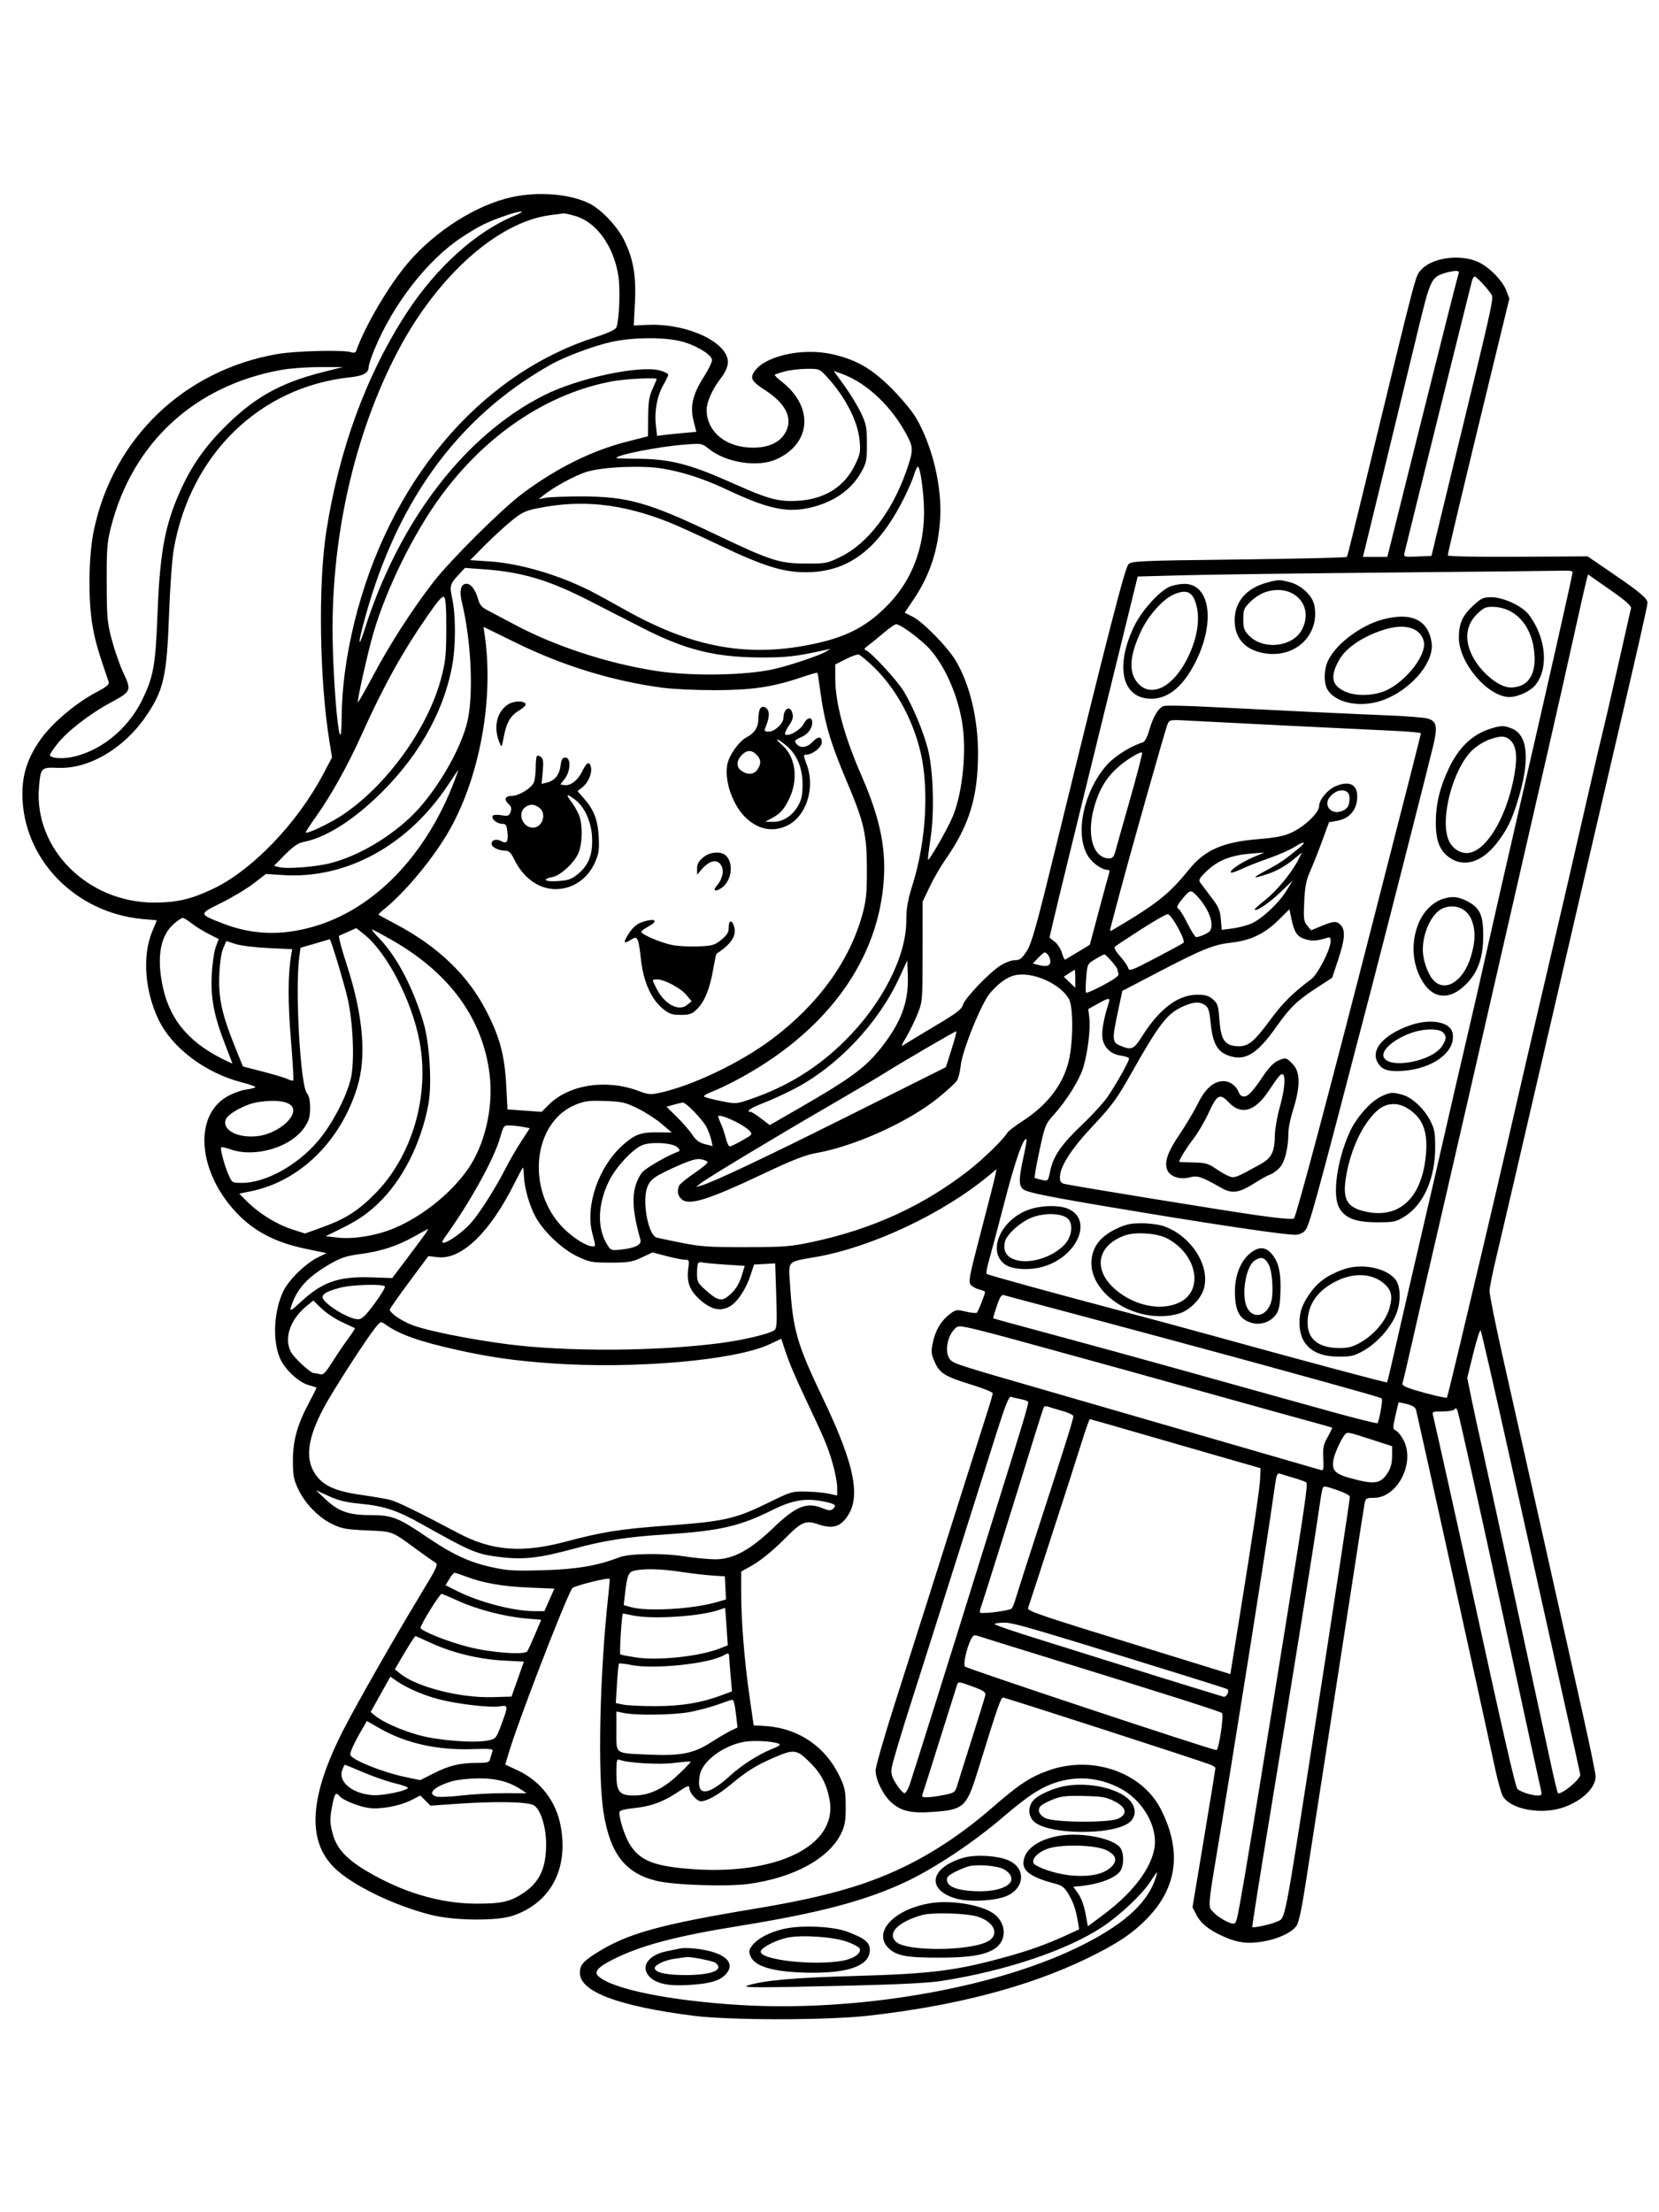 <svg xmlns="http://www.w3.org/2000/svg" width="864" height="1152" viewBox="0 0 864 1152" version="1.1">
	<path d="M 266.763 102.610 C 248.217 106.591, 226.715 120.192, 212.404 136.992 C 202.656 148.436, 190.182 169.574, 185.656 182.319 C 185.168 183.693, 184.459 183.955, 182.755 183.391 C 178.842 182.094, 153.879 182.722, 144.484 184.354 C 95.884 192.792, 59.013 228.145, 48.902 276 C 46.087 289.323, 45.805 312.777, 48.293 326.541 C 49.674 334.178, 51.131 339.189, 56.614 355.148 C 57.043 356.397, 55.484 357.688, 50.179 360.475 C 39.645 366.011, 27.353 376.358, 21.352 384.743 C 14.572 394.215, 11.627 402.949, 11.655 413.500 C 11.743 447.062, 38.999 475.379, 74.292 478.577 L 81.668 479.246 79.159 485.373 C 74.076 497.788, 75.407 515.901, 82.499 530.836 C 89.504 545.586, 106.851 558.707, 125.799 563.588 C 129.760 564.608, 133 565.735, 133 566.093 C 133 566.450, 130.863 567.030, 128.250 567.381 C 125.638 567.733, 121.158 569.363, 118.296 571.004 C 100.658 581.117, 103.053 610.365, 123.260 631.637 C 132.456 641.318, 143.437 647.010, 159.291 650.313 L 170.083 652.561 165.744 654.669 C 159.238 657.830, 150.452 666.366, 147.586 672.310 C 142.552 682.752, 141.809 698.258, 145.899 707.506 C 148.383 713.120, 155.440 719.741, 160.500 721.204 C 162.700 721.840, 164.627 722.444, 164.781 722.545 C 164.936 722.647, 163.282 726.053, 161.104 730.115 C 154.893 741.702, 152.557 749.995, 152.543 760.500 C 152.533 768.165, 152.927 770.348, 155.196 775.218 C 158.730 782.803, 165.621 789.993, 172.722 793.506 C 177.850 796.043, 179.914 796.430, 191.061 796.943 C 204.917 797.582, 203.633 797.089, 217.077 806.917 C 221.278 809.987, 225.566 812.999, 226.606 813.608 C 228.361 814.636, 227.806 815.855, 218.866 830.608 C 205.697 852.340, 185.825 887.184, 179.002 900.507 C 161.143 935.379, 159.611 958.429, 174.204 972.703 C 183.462 981.759, 205.308 992.366, 224.680 997.210 C 236.635 1000.199, 258.739 1000.416, 267 997.626 C 286.740 990.957, 296.179 973.306, 291.995 950.886 C 289.573 937.911, 281.473 927.456, 269.502 921.854 L 263.144 918.879 264.671 913.689 C 269.483 897.334, 293.232 835.556, 297.944 827.135 C 298.651 825.872, 316.757 821.310, 317.490 822.211 C 317.620 822.370, 317.349 825.875, 316.889 830 C 312.323 870.946, 311.139 923.892, 314.342 943.963 C 317.759 965.380, 325.693 975.560, 342.014 979.465 C 351.105 981.641, 378.280 982.568, 389.500 981.085 C 413.429 977.923, 432.117 967.654, 438.298 954.268 C 440.073 950.426, 440.488 947.753, 440.439 940.500 C 440.385 932.544, 440.015 930.746, 437.254 925 C 429.607 909.091, 415.261 899.613, 397.506 898.741 L 392.511 898.496 390.355 883.498 C 387.696 865.008, 386 843.927, 386 829.378 L 386 818.368 390.250 816.033 C 396.122 812.805, 402.337 807.755, 410.051 799.944 C 417.227 792.676, 419.860 791.613, 425.675 793.638 C 432.527 796.024, 436.404 795.443, 439.854 791.513 C 448.890 781.222, 445.854 764.244, 428.495 728 C 415.156 700.151, 412.971 692.616, 411.469 669.286 C 410.621 656.116, 409.574 657.256, 425 654.552 C 454.145 649.442, 491.440 631.833, 515.243 611.945 L 518.987 608.817 518.326 612.158 C 517.963 613.996, 514.608 627.183, 510.871 641.463 C 504.655 665.210, 504.209 667.573, 505.641 669.156 C 506.503 670.108, 508.511 671.173, 510.104 671.523 C 511.697 671.873, 513 672.461, 512.999 672.829 C 512.998 673.929, 509.480 682.854, 508.767 683.567 C 508.404 683.929, 505.825 683.678, 503.035 683.008 C 498.200 681.849, 497.803 681.913, 494.576 684.374 C 490.064 687.816, 487.164 692.713, 485.807 699.185 C 484.818 703.899, 484.929 705.052, 486.777 709.229 C 489.389 715.135, 492.110 716.812, 506.039 721.102 C 512.068 722.959, 517 724.946, 517 725.517 C 517 726.088, 515.917 729.918, 514.594 734.028 C 513.271 738.137, 508.065 754.550, 503.025 770.500 C 487.482 819.689, 476.215 855.187, 465.898 887.473 C 460.454 904.508, 456.004 920.033, 456.010 921.973 C 456.023 926.906, 460.005 934.919, 464.328 938.715 C 469.450 943.212, 474.612 944.362, 485.964 943.536 C 502.072 942.365, 503.388 941.130, 509.450 921.500 C 519.641 888.503, 521.200 884, 522.433 884 C 523.635 884, 624.105 916.510, 630.250 918.887 C 631.763 919.472, 632.997 920.299, 632.993 920.725 C 632.989 921.151, 630.301 937.629, 627.020 957.342 L 621.053 993.184 623.017 997.034 C 625.346 1001.598, 629.579 1005.020, 637.042 1008.371 C 644.467 1011.705, 649.780 1012.388, 657.757 1011.034 C 665.599 1009.703, 672.585 1006.459, 675.140 1002.960 C 676.377 1001.266, 677.872 994.425, 679.937 981 C 681.586 970.275, 686.794 936.750, 691.509 906.500 C 696.225 876.250, 702.317 836.875, 705.048 819 C 707.778 801.125, 710.285 785.038, 710.618 783.250 C 711.187 780.190, 711.470 780, 715.461 780 C 727.734 780, 737.088 761.934, 730.997 749.994 C 729.895 747.834, 728.138 745.609, 727.092 745.049 C 725.275 744.077, 725.258 743.734, 726.715 737.266 C 727.553 733.545, 728.312 730.410, 728.402 730.301 C 728.491 730.192, 730.468 730.585, 732.795 731.176 C 735.790 731.936, 737.170 732.870, 737.523 734.375 C 740.082 745.291, 773.735 898.001, 778.612 920.832 C 779.944 927.064, 781.710 933.472, 782.537 935.072 C 786.192 942.140, 802.637 945.279, 814.355 941.144 C 824.090 937.708, 830.987 931.003, 830.996 924.965 C 830.998 923.571, 827.832 908.271, 823.959 890.965 C 820.086 873.659, 810.828 832.275, 803.385 799 C 795.942 765.725, 786.647 724.325, 782.730 707 C 778.813 689.675, 775.669 673.978, 775.742 672.118 C 775.816 670.258, 777.464 662.158, 779.405 654.118 C 781.347 646.078, 792.870 596.525, 805.012 544 C 817.155 491.475, 831.769 428.475, 837.488 404 C 852.669 339.030, 858 315.614, 858 313.898 C 858 311.647, 853.955 308.249, 839.657 298.491 L 826.814 289.726 790.407 289.926 C 768.504 290.047, 754 289.757, 754 289.198 C 754 288.047, 762.686 251.602, 775.974 197 L 786.074 155.500 784.476 151.307 C 782.578 146.326, 776.185 139.645, 770.581 136.786 C 761.283 132.043, 745.892 133.942, 740.091 140.549 C 737.019 144.048, 738.403 138.762, 711.470 249.910 C 706.217 271.586, 701.732 289.625, 701.502 289.996 C 701.273 290.368, 675.986 290.975, 645.311 291.346 C 593.259 291.974, 589.415 292.140, 587.719 293.836 C 585.857 295.698, 577.359 328.745, 550.517 438.500 C 539.764 482.469, 537.326 491.234, 534.731 495.250 C 532.145 499.255, 531.171 500, 528.527 500 C 526.781 500, 523.422 501.267, 520.946 502.859 C 514.924 506.730, 502.284 520.021, 501.445 523.362 C 500.903 525.521, 498.025 527.696, 487.133 534.178 C 479.635 538.640, 472.457 542.972, 471.182 543.805 C 469.050 545.198, 469.121 544.884, 472.063 539.910 C 473.822 536.934, 476.434 531.575, 477.867 528 C 480.438 521.583, 480.472 521.167, 480.486 495.500 L 480.500 469.500 484.203 461.745 C 486.240 457.479, 489.876 451.179, 492.283 447.745 C 504.759 429.941, 509.296 415.253, 509.345 392.500 C 509.384 374.456, 505.158 356.671, 497.884 344.270 C 493.667 337.080, 480.887 323.986, 475.326 321.159 L 471.153 319.037 475.719 312.269 C 484.221 299.667, 488.544 286.662, 489.604 270.500 C 490.718 253.512, 485.620 232.147, 476.917 217.331 C 475.038 214.131, 469.450 207.429, 464.500 202.438 C 454.158 192.009, 445.871 187.220, 433.344 184.433 C 417.189 180.839, 396.986 185.709, 392.340 194.318 C 390.738 197.286, 391.855 198.879, 398.654 203.316 C 409.058 210.106, 412.797 217.411, 409.463 224.437 C 406.763 230.127, 400.708 233.145, 392.045 233.118 C 378.032 233.073, 368.036 224.864, 368.006 213.376 C 367.995 209.490, 370.994 202.693, 375.021 197.473 C 380.087 190.907, 380.362 186.621, 376.035 181.693 C 369.255 173.971, 352.496 168.513, 337.580 169.169 L 330.062 169.500 330.670 157.500 C 331.382 143.467, 329.793 134.496, 324.871 124.744 C 321.339 117.747, 313.206 109.166, 307.205 106.105 C 297.213 101.007, 280.823 99.591, 266.763 102.610 M 263 112.382 C 253.478 115.700, 249.411 117.722, 240.500 123.570 C 222.726 135.236, 204.792 158.255, 195.026 181.938 C 193.362 185.973, 192 190.081, 192 191.066 C 192 194.216, 189.274 195.738, 182.300 196.479 C 135.188 201.489, 99.039 236.785, 90.477 286.134 C 89.618 291.084, 88.512 306.446, 88.017 320.313 C 86.881 352.111, 85.230 359.408, 76.144 372.788 C 64.628 389.745, 46.335 400.524, 30.212 399.851 C 21.428 399.485, 21.155 399.763, 20.300 409.965 C 17.618 441.958, 45.601 470, 80.211 470 C 91.979 470, 99.345 468.318, 110.500 463.083 C 131.121 453.406, 154.726 428.900, 168.410 402.959 L 172.916 394.418 171.550 385.959 C 166.390 354.020, 165.643 304.598, 169.902 277 C 176.525 234.078, 190.803 195.168, 211.734 163 C 227.114 139.362, 247.961 120.552, 267.842 112.375 C 275.076 109.399, 271.546 109.405, 263 112.382 M 286.500 112.041 C 259.359 115.601, 228.068 143.420, 207.507 182.268 C 184.091 226.510, 171.712 282.557, 173.331 337 C 174.321 370.296, 177.798 397.702, 177.937 373.301 C 178.020 358.532, 180.265 341.698, 184.446 324.500 C 202.144 251.684, 249.142 195.607, 308.911 175.990 C 316.957 173.349, 320.577 171.673, 321.060 170.364 C 322.542 166.354, 323.117 150.323, 322.024 143.500 C 319.557 128.104, 310.675 115.763, 299.721 112.510 C 296.925 111.679, 294.156 111.057, 293.568 111.127 C 292.981 111.197, 289.800 111.608, 286.500 112.041 M 752.235 142.251 C 745.472 144.420, 744.838 145.769, 738.727 171.010 C 727.770 216.270, 711.188 284.526, 710.489 287.250 L 709.783 290 716.152 290 L 722.521 290 740.690 217.250 C 750.683 177.238, 759.164 143.713, 759.537 142.750 C 760.069 141.374, 759.710 141.022, 757.857 141.102 C 756.561 141.158, 754.031 141.675, 752.235 142.251 M 766.593 146.250 C 766.002 148.330, 732.675 282.652, 731.475 287.794 C 730.950 290.045, 731.078 290.083, 738.220 289.794 L 745.500 289.500 748.253 278 C 749.768 271.675, 753.909 254.575, 757.457 240 C 775.757 164.822, 777.418 157.576, 777.115 154.228 C 776.984 152.784, 769.147 144, 767.989 144 C 767.573 144, 766.945 145.012, 766.593 146.250 M 318.925 177.950 C 309.897 179.855, 294.586 185.529, 287 189.780 C 237.411 217.573, 204.834 263.239, 188.496 327.861 C 186.288 336.594, 187.126 336.515, 189.914 327.727 C 207.789 271.394, 242.027 226.683, 283.209 205.895 C 301.050 196.888, 333.037 190.048, 343.783 192.941 C 346.102 193.566, 348 194.542, 348 195.110 C 348 195.679, 346.878 198.058, 345.507 200.398 C 342.283 205.899, 340.743 214.019, 341.552 221.246 L 342.195 226.992 345.848 226.525 C 347.856 226.267, 352.461 225.792, 356.080 225.467 L 362.660 224.877 361.220 219.221 C 359.275 211.585, 360.741 205.321, 366.627 196.122 C 369.117 192.229, 371.003 188.247, 370.818 187.272 C 370.256 184.319, 361.554 179.286, 354.063 177.583 C 344.949 175.510, 329.737 175.669, 318.925 177.950 M 146.500 192.622 C 101.283 200.778, 68.963 230.623, 57.779 274.548 C 55.765 282.461, 55.508 285.822, 55.571 303.500 C 55.637 321.886, 55.858 324.301, 58.307 333.421 C 59.773 338.878, 62.328 346.241, 63.986 349.783 C 68.635 359.719, 68.520 360.008, 57.548 365.923 C 46.497 371.880, 34.907 380.896, 29.689 387.593 C 27.660 390.197, 26 392.696, 26 393.145 C 26 394.562, 30.847 395.250, 35.704 394.522 C 51.111 392.211, 66.387 380.246, 74.033 364.500 C 79.960 352.292, 81.003 346.472, 82.007 320 C 83.140 290.102, 85.548 275.645, 92.003 259.992 C 98.076 245.266, 104.984 234.684, 115.664 223.749 C 131.501 207.534, 145.353 199.568, 167.500 193.941 L 178.500 191.146 166.500 191.163 C 159.900 191.172, 150.900 191.829, 146.500 192.622 M 408.734 193.417 C 406.112 194.122, 403.762 194.905, 403.511 195.156 C 403.259 195.407, 404.776 196.938, 406.882 198.557 C 423.945 211.676, 422.659 231.025, 404.177 239.237 C 394.649 243.471, 378.239 240.945, 369.342 233.875 C 365.519 230.836, 365.480 230.829, 356.503 231.522 C 343.051 232.561, 321 236.895, 321 238.500 C 321 238.697, 325.613 238.872, 331.250 238.889 C 348.884 238.940, 359.079 241.534, 382 251.802 C 400.190 259.951, 405.361 261.342, 415.409 260.789 C 429.250 260.028, 439.589 253.643, 445.098 242.452 C 448.026 236.505, 448.236 235.431, 447.667 229.336 C 446.727 219.271, 440.249 206.672, 430.657 196.250 C 426.792 192.051, 426.666 192.001, 420.123 192.067 C 416.480 192.105, 411.355 192.712, 408.734 193.417 M 439.745 200.830 C 442.794 205.048, 446.679 211.425, 448.378 215 C 451.153 220.836, 451.470 222.470, 451.484 231 C 451.499 239.678, 451.243 240.964, 448.532 245.859 C 443.294 255.315, 433.493 261.962, 420.924 264.583 C 409.170 267.034, 399.342 264.774, 378 254.711 C 366.548 249.312, 355.185 245.639, 344.773 243.971 C 333.891 242.228, 313.367 243.172, 305.218 245.791 C 299.184 247.731, 288.239 253.726, 283 257.963 L 280.500 259.985 284 259.242 C 285.925 258.834, 294.475 258.509, 303 258.520 C 326.827 258.550, 337.732 261.635, 372.359 278.143 C 401.430 292.002, 405.791 293.418, 419.552 293.463 C 430.335 293.499, 430.788 293.409, 438.171 289.760 C 451.716 283.066, 464.376 266.643, 471.623 246.367 C 475.585 235.283, 475.714 233.325, 472.859 227.710 C 464.856 211.970, 451.508 199.266, 437.948 194.482 L 434.202 193.160 439.745 200.830 M 319.235 198.497 C 285.453 204.621, 253.305 226.085, 229.643 258.315 C 215.384 277.738, 201.198 306.546, 194.412 329.864 C 191.503 339.857, 185.834 365.167, 186.381 365.714 C 186.585 365.918, 190.292 359.429, 194.619 351.293 C 203.082 335.379, 214.707 317.345, 225.570 303.276 C 234.599 291.582, 261.329 265.031, 272.308 256.851 C 289.932 243.719, 308.201 234.663, 326.473 230.001 L 337.446 227.201 337.530 217.351 C 337.597 209.486, 338.056 206.517, 339.807 202.623 C 341.013 199.940, 342 197.578, 342 197.373 C 342 196.495, 325.893 197.291, 319.235 198.497 M 476.043 247.250 C 475.343 249.588, 472.961 255.100, 470.750 259.500 C 457.270 286.326, 441.732 298, 419.507 298 C 407.841 298, 397.246 294.671, 374.849 283.970 C 364.591 279.068, 352.717 273.675, 348.462 271.985 C 323.926 262.238, 303.074 260.010, 280 264.669 C 273.447 265.992, 271.679 266.859, 266 271.530 C 262.425 274.471, 256.206 280.210, 252.179 284.284 L 244.858 291.690 254.756 292.339 C 270.553 293.374, 290.377 299.133, 307.194 307.572 C 310.112 309.037, 318.350 313.523, 325.500 317.542 C 361.019 337.507, 390.121 342.665, 424.685 335.122 C 441.904 331.364, 452.382 325.639, 463.381 313.979 C 474.945 301.721, 481.153 285.388, 481.239 267 C 481.282 257.592, 479.312 243, 477.998 243 C 477.623 243, 476.744 244.912, 476.043 247.250 M 239.453 298.618 C 234.236 304.195, 234.042 304.865, 235.568 312 C 237.424 320.678, 237.362 336.869, 235.434 347.032 C 230.702 371.981, 216.795 395.848, 195.241 416.015 C 181.854 428.540, 168.674 436.470, 157.877 438.495 C 155.291 438.980, 152.622 440.834, 148.473 445.027 L 142.680 450.882 145.465 451.581 C 149.522 452.599, 164.594 451.417, 172.057 449.496 C 185.752 445.970, 200.941 437.344, 213.037 426.223 C 226.134 414.182, 240.374 390.250, 243.613 374.837 C 246.638 360.444, 245.304 333.248, 240.627 313.979 C 239.091 307.652, 239.927 304, 242.911 304 C 245.293 304, 247.698 307.200, 249.037 312.151 C 249.776 314.887, 250.962 316.285, 253.762 317.724 C 255.818 318.781, 262.225 322.169, 268 325.253 C 289.200 336.575, 316.709 345.563, 342 349.431 C 360.212 352.216, 388.433 351.756, 403 348.436 C 411.342 346.535, 426.769 341.372, 430 339.400 L 432.500 337.875 430 338.431 C 414.535 341.871, 409.480 342.448, 395.500 342.367 C 372.194 342.232, 356.678 338.311, 334.500 326.954 C 327.350 323.292, 314.975 316.956, 307 312.875 C 285.773 302.011, 271.858 297.864, 251.824 296.430 L 242.148 295.737 239.453 298.618 M 726.500 298.113 C 679.200 298.547, 629.700 299.199, 616.500 299.562 L 592.500 300.224 584.230 333.862 C 561.468 426.440, 550.017 473.241, 548.381 480.375 L 546.575 488.250 549.316 490.435 C 550.823 491.637, 552.518 494.292, 553.082 496.336 C 553.646 498.379, 554.421 499.885, 554.804 499.681 C 555.187 499.478, 558.216 497.662, 561.536 495.645 L 567.572 491.980 572.437 473.740 C 575.113 463.708, 577.507 454.938, 577.758 454.250 C 578.009 453.563, 577.671 453, 577.008 453 C 573.766 453, 568.722 449.382, 566.371 445.370 C 559.698 433.984, 564.393 412.030, 576.421 398.376 C 580.442 393.811, 589.155 388.340, 595.160 386.610 C 596.169 386.320, 597.478 383.851, 598.498 380.316 C 600.632 372.924, 603.408 368.389, 606.261 367.637 C 607.493 367.312, 617.050 367.482, 627.500 368.014 C 665.673 369.957, 706.897 371.910, 723 372.539 C 732.075 372.893, 741.183 373.608, 743.240 374.127 C 748.158 375.369, 748.808 378.098, 746.522 387.903 C 744.750 395.501, 721.391 487.210, 714.021 515.500 C 683.851 631.314, 681.924 638.321, 679.511 640.988 C 678.396 642.220, 676.426 643, 674.432 643 C 668.955 643, 637.513 638.412, 596 631.554 C 546.760 623.421, 534.964 621.117, 532.750 619.203 C 530.508 617.265, 530.566 613.659, 533.016 602.577 C 534.101 597.670, 534.822 593.488, 534.618 593.285 C 533.150 591.817, 528.786 604.147, 523.392 625 C 519.907 638.475, 516.176 652.532, 515.102 656.237 C 514.028 659.942, 513.453 663.153, 513.824 663.371 C 515.156 664.154, 548.929 673.435, 589 684.031 C 599.725 686.867, 617.950 691.798, 629.500 694.989 C 678.558 708.545, 722.119 720.210, 722.403 719.868 C 722.571 719.666, 725.001 709.375, 727.802 697 C 730.604 684.625, 736.314 659.875, 740.490 642 C 744.667 624.125, 750.065 600.725, 752.486 590 C 754.908 579.275, 759.641 558.800, 763.006 544.500 C 766.370 530.200, 771.317 508.600, 774 496.500 C 776.683 484.400, 784.278 451.100, 790.878 422.500 C 805.174 360.551, 819 299.331, 819 297.974 C 819 297.438, 817.538 297.073, 815.750 297.163 C 813.962 297.253, 773.800 297.680, 726.500 298.113 M 826.066 302.809 C 825.528 304.839, 822.560 317.975, 819.470 332 C 816.380 346.025, 810.543 371.900, 806.499 389.500 C 802.455 407.100, 796.165 434.550, 792.521 450.500 C 774.418 529.752, 752.289 626.087, 744.617 659.045 C 741.602 671.995, 737.272 690.832, 734.994 700.905 C 732.717 710.978, 730.633 719.793, 730.364 720.493 C 730.037 721.345, 732.133 722.451, 736.688 723.830 C 744.549 726.210, 753.126 728.207, 753.572 727.762 C 753.740 727.593, 756.865 714.865, 760.516 699.478 C 764.167 684.090, 769.611 661.150, 772.614 648.500 C 775.616 635.850, 781.235 611.775, 785.100 595 C 788.964 578.225, 793.475 558.650, 795.124 551.500 C 796.773 544.350, 801.447 524.325, 805.511 507 C 812.934 475.353, 820.369 443.185, 828.615 407.038 C 831.057 396.334, 833.699 385.084, 834.487 382.038 C 835.274 378.992, 838.863 363.450, 842.460 347.500 C 846.058 331.550, 849.182 317.720, 849.403 316.766 C 849.697 315.497, 846.757 312.901, 838.425 307.075 L 827.045 299.117 826.066 302.809 M 659.803 303.399 C 649.079 306.286, 643 313.381, 643 323.010 C 643 332.073, 648.073 338.043, 657.425 339.984 C 673.972 343.420, 687.490 331.088, 684.522 315.266 C 683.578 310.233, 677.664 304.656, 671.670 303.147 C 666.220 301.775, 665.806 301.784, 659.803 303.399 M 609.153 305.531 C 603.643 307.924, 594.490 318.137, 590.606 326.225 C 581.050 346.124, 583.988 362.230, 597.449 363.747 C 607.245 364.851, 615.692 358.476, 622.617 344.754 C 633.115 323.951, 630.189 303.912, 616.673 304.039 C 614.378 304.061, 610.994 304.732, 609.153 305.531 M 658.574 308.487 C 656.415 309.256, 653.040 311.494, 651.074 313.459 C 647.855 316.678, 647.500 317.571, 647.500 322.451 C 647.500 327.089, 647.925 328.312, 650.452 330.950 C 657.899 338.723, 673.391 336.952, 678.095 327.790 C 684.719 314.888, 673.035 303.334, 658.574 308.487 M 611.165 309.619 C 605.741 311.987, 598.258 320.299, 594.510 328.119 C 588.111 341.472, 587.567 350.354, 592.804 355.991 C 599.798 363.522, 611.166 357.599, 618.525 342.591 C 623.560 332.324, 625.116 322.559, 622.957 314.784 C 621.088 308.055, 617.923 306.669, 611.165 309.619 M 223.014 320.151 C 209.518 339.583, 199.632 357.413, 188.060 383.193 C 181.253 398.357, 172.326 414.379, 164.847 424.857 C 161.566 429.454, 159.031 433.364, 159.213 433.547 C 160.023 434.356, 171.895 428.699, 178.239 424.480 C 201.241 409.185, 222.673 379.599, 229.674 353.477 C 232.010 344.761, 232.358 341.516, 232.424 327.800 C 232.475 317.214, 232.126 311.726, 231.351 310.951 C 230.485 310.085, 228.428 312.356, 223.014 320.151 M 767.004 315.593 C 761.580 320.667, 759.769 324.790, 759.769 332.069 C 759.769 345.250, 774.999 363.053, 786.210 362.978 C 790.641 362.948, 797.183 359.854, 799.772 356.563 C 806.661 347.805, 805.133 331.980, 796.256 320.146 C 792.860 315.619, 782.990 311.002, 776.707 311.001 C 772.391 311, 771.426 311.457, 767.004 315.593 M 769.106 319.894 C 763.417 325.583, 762.584 333.244, 766.757 341.500 C 771.114 350.119, 780.650 358, 786.721 358 C 796.167 358, 800.594 350.766, 798.869 338.149 C 797.032 324.715, 788.439 316, 777.032 316 C 773.680 316, 772.344 316.656, 769.106 319.894 M 720.034 322.601 C 708.234 325.772, 695.002 335.963, 691.357 344.688 C 689.330 349.540, 689.426 356.194, 691.569 359.466 C 695.593 365.606, 706.597 368.244, 717.034 365.570 C 732.642 361.571, 747.237 345.733, 745.568 334.605 C 743.788 322.738, 734.962 318.589, 720.034 322.601 M 459.958 329.789 C 456.911 332.380, 453.311 335.305, 451.958 336.288 C 450.011 337.705, 449.812 338.196, 451 338.648 C 453.814 339.720, 467.491 354.618, 470.831 360.248 C 475.564 368.228, 480.652 380.380, 483.117 389.592 C 486.061 400.591, 486.749 422.737, 484.589 436.918 C 483.717 442.648, 483.136 447.469, 483.299 447.632 C 483.983 448.316, 493.887 430.959, 496.394 424.683 C 501.518 411.857, 503.536 390.038, 500.949 375.434 C 498.432 361.223, 492.159 347.077, 484.484 338.303 C 480.081 333.270, 468.900 324.961, 466.636 325.039 C 466.011 325.061, 463.006 327.198, 459.958 329.789 M 252.391 330.461 C 257.282 363.494, 250.051 403.878, 234.197 432.075 C 226.197 446.303, 211.128 464.570, 200.124 473.380 C 198.268 474.866, 196.918 476.212, 197.124 476.371 C 197.331 476.530, 201.550 478.814, 206.500 481.447 C 228.278 493.032, 243.723 507.902, 253.292 526.500 C 260.358 540.233, 262.839 549.585, 263.666 565.611 L 264.291 577.721 273.187 578.353 L 282.083 578.984 285.703 575.364 C 296.311 564.755, 315.614 561.768, 332.568 568.111 C 337.765 570.056, 338.808 570.138, 343.896 569.004 C 361.044 565.184, 385.838 553.283, 402.081 541.078 C 426.242 522.924, 442.517 500.434, 449.175 476 C 451.124 468.850, 451.488 465.117, 451.469 452.500 C 451.442 434.633, 450.001 428.258, 441.367 407.815 C 432.205 386.121, 429.407 376.515, 427.023 358.568 C 426.444 354.206, 425.829 350.495, 425.657 350.323 C 425.485 350.151, 421.554 351.291, 416.922 352.856 C 402.244 357.816, 391.424 359.393, 372 359.404 C 362.375 359.409, 350.225 358.838, 345 358.134 C 318.866 354.613, 293.239 346.743, 268.647 334.685 L 251.793 326.422 252.391 330.461 M 722.265 327.490 C 711.056 330.619, 701.255 336.936, 697.569 343.406 C 692.533 352.245, 693.405 356.965, 700.666 360.177 C 706.686 362.839, 716.448 362.348, 722.892 359.057 C 733.139 353.825, 742.973 340.705, 741.539 334.179 C 740.024 327.281, 732.440 324.649, 722.265 327.490 M 440.750 343.115 L 435 346.032 435 353.058 C 435 366.096, 439.556 383.039, 448.696 403.992 C 458.745 427.028, 461.883 443.182, 459.957 461.954 C 455.779 502.665, 428.818 538.254, 384 562.215 C 379.325 564.714, 373.342 567.557, 370.704 568.533 C 368.066 569.509, 366.266 570.637, 366.704 571.041 C 367.142 571.445, 371.064 572.487, 375.419 573.358 C 383.295 574.931, 383.379 574.926, 390.919 572.353 C 410.001 565.841, 425.815 556.056, 440.036 541.961 C 459.407 522.763, 472 498.113, 472 479.394 C 472 472.853, 472.693 468.940, 475.374 460.332 C 482.506 437.438, 483.967 409.143, 479.007 390 C 473.718 369.585, 462.288 351.784, 447.500 340.931 C 446.950 340.527, 443.913 341.510, 440.750 343.115 M 264.719 366.751 C 258.751 370.503, 256.832 378.624, 260.050 386.500 C 261.275 389.497, 261.277 389.495, 262.446 383.367 C 263.843 376.048, 265.947 372.554, 270.616 369.799 C 272.523 368.674, 273.918 367.246, 273.715 366.626 C 273.114 364.791, 267.716 364.866, 264.719 366.751 M 395.607 369.582 C 395.273 370.452, 394.984 372.589, 394.965 374.332 C 394.916 378.713, 393.025 381.708, 388.957 383.849 C 384.710 386.084, 379.504 393.505, 378.698 398.474 C 377.267 407.291, 381.902 419.968, 388.852 426.247 C 395.232 432.011, 402.442 433.345, 409.616 430.087 C 419.837 425.446, 424.776 410.327, 420.096 398.011 C 418.363 393.450, 418.341 393, 419.846 392.996 C 423.166 392.989, 428 389.146, 428 386.515 C 428 383.300, 426.011 383.294, 423 386.500 C 420.478 389.184, 417.141 389.741, 415.200 387.800 C 413.399 385.999, 413.705 385.365, 417.040 383.984 C 420.638 382.493, 423 379.439, 423 376.277 C 423 372.976, 420.338 373.446, 418.459 377.079 C 416.885 380.124, 410.802 383.614, 409.005 382.503 C 408.507 382.195, 409.202 380.318, 410.549 378.332 C 413.097 374.578, 413.414 373.244, 412.393 370.582 C 411.078 367.154, 408 369.504, 408 373.936 C 408 376.729, 403.430 381, 400.441 381 C 398.308 381, 397.926 380.656, 398.497 379.250 C 400.430 374.492, 400.869 371.624, 399.932 369.872 C 398.708 367.587, 396.431 367.434, 395.607 369.582 M 608.056 377.103 C 606.876 379.833, 588.083 446.337, 582.512 467.500 C 580.484 475.200, 578.592 482.344, 578.306 483.375 C 577.924 484.753, 578.146 485.038, 579.143 484.450 C 602.621 470.609, 608.676 465.822, 619.273 452.727 C 627.446 442.627, 636.907 438.478, 655.173 436.986 C 664.312 436.239, 668.628 435.401, 672.525 433.617 C 679.399 430.470, 687 423.187, 687 419.748 C 687 416.448, 691.439 411.133, 695.671 409.364 C 703.395 406.137, 707.606 408.928, 706.731 416.693 C 706.078 422.486, 702.196 426.453, 696.186 427.469 L 692.168 428.147 688.486 438.170 C 686.462 443.682, 683.661 450.737, 682.262 453.846 C 680.265 458.288, 679.618 461.645, 679.243 469.500 C 678.816 478.446, 678.977 479.761, 680.777 481.978 L 682.788 484.456 688.163 482.228 C 694.687 479.524, 696.205 479.465, 698.345 481.829 C 700.775 484.513, 700.383 489.345, 696.885 499.844 L 693.771 509.193 685.635 514.467 C 675.601 520.972, 671.774 524.679, 664.647 534.792 C 654.359 549.390, 648.035 552.998, 639.042 549.400 C 633.724 547.272, 631.468 542.763, 630.443 532.214 C 629.883 526.452, 629.297 524.621, 627.645 523.464 C 624.693 521.396, 621.270 521.655, 615.500 524.383 C 607.601 528.118, 603.474 533.547, 588.934 559.331 C 581.673 572.209, 579.092 575.738, 569.341 586.126 C 557.800 598.422, 552 607.457, 552 613.141 C 552 615.243, 552.573 616.096, 554.250 616.490 C 559.138 617.636, 634.661 629.946, 653.219 632.621 C 666.107 634.478, 673.274 635.123, 673.911 634.481 C 675.125 633.258, 693.017 565.967, 715.651 477.500 C 721.983 452.750, 730.046 421.250, 733.570 407.500 C 737.093 393.750, 739.981 382.209, 739.988 381.854 C 739.995 381.499, 733.362 380.905, 725.250 380.534 C 703.860 379.557, 634.484 376.118, 620.796 375.356 C 609.124 374.707, 609.089 374.712, 608.056 377.103 M 776.324 379.439 C 766.757 382.431, 759.713 389.162, 754.420 400.371 C 749.823 410.106, 747.729 418.977, 747.761 428.582 C 747.793 438.353, 750.056 443.635, 755.704 447.126 C 763.164 451.736, 772.255 448.586, 779.723 438.803 C 784.887 432.039, 787.161 427.447, 790.270 417.500 C 796.926 396.209, 795.951 382.966, 787.466 379.421 C 783.398 377.722, 781.809 377.724, 776.324 379.439 M 776.173 384.913 C 773.121 385.962, 769.114 388.401, 766.791 390.622 C 756.692 400.282, 749.793 426.390, 754.416 437.454 C 756.134 441.565, 760.076 444.331, 764.056 444.217 C 773.326 443.954, 783.847 427.306, 788.203 406.010 C 790.323 395.642, 790.005 389.373, 787.195 386.130 C 784.640 383.181, 782.042 382.894, 776.173 384.913 M 407.400 388.047 C 414.549 394.323, 415.940 406.269, 410.720 416.563 C 408.011 421.905, 406.149 423.879, 401.500 426.335 L 398.500 427.920 402.602 427.960 C 407.771 428.010, 412.682 424.832, 415.718 419.470 C 417.455 416.404, 417.969 413.906, 417.974 408.500 C 417.982 399.848, 415.010 392.802, 409.401 388.179 C 404.474 384.118, 402.799 384.007, 407.400 388.047 M 386.174 393.314 C 383.385 396.283, 383.404 399.469, 386.223 401.443 C 389.359 403.640, 392.623 403.376, 394.443 400.777 C 396.538 397.786, 396.403 395.403, 394 393 C 391.370 390.370, 388.845 390.472, 386.174 393.314 M 588.483 394.818 C 578.069 401.640, 572.718 409.166, 569.540 421.460 C 565.888 435.593, 569.525 447, 577.684 447 C 579.475 447, 580.148 446.150, 581.047 442.750 C 581.665 440.413, 585.092 428.254, 588.662 415.731 C 592.233 403.208, 594.999 392.498, 594.810 391.931 C 594.621 391.363, 591.774 392.663, 588.483 394.818 M 279.658 393.675 C 279.296 394.037, 279 396.704, 279 399.602 C 279 402.499, 278.586 405.958, 278.080 407.289 C 276.921 410.337, 270.420 414.392, 266.593 414.453 C 262.996 414.511, 262.274 416.235, 264.830 418.661 C 266.316 420.071, 266.561 421.045, 265.884 422.838 C 265.098 424.916, 264.567 425.103, 261.102 424.517 C 258.858 424.138, 256.946 424.279, 256.593 424.849 C 255.678 426.329, 258.814 429, 261.466 429 C 263.462 429, 263.854 429.600, 264.245 433.250 C 264.791 438.345, 263.956 439.582, 261.029 438.016 C 258.422 436.620, 256 437.332, 256 439.493 C 256 441.187, 259.808 443, 263.366 443 C 265.017 443, 266.159 444.148, 267.734 447.389 C 272.490 457.178, 280.551 463, 289.348 463 C 298.345 463, 306.209 457.592, 309.989 448.805 C 311.871 444.430, 312.159 442.306, 311.787 435.548 C 311.304 426.743, 309.315 421.707, 303.877 415.513 L 300.767 411.971 303.248 410.019 C 306.196 407.701, 308.294 403.079, 307.832 399.923 C 307.289 396.214, 305.583 396.712, 303.477 401.194 C 301.165 406.117, 297.216 409.317, 294.043 408.838 L 291.800 408.500 294.073 405.622 C 297.158 401.717, 297.435 394.500, 294.500 394.500 C 292.899 394.500, 292.386 395.358, 291.927 398.795 C 291.288 403.580, 288.868 406.540, 284.778 407.538 L 282.056 408.203 282.652 401.826 C 283.112 396.897, 282.915 395.174, 281.782 394.234 C 280.976 393.565, 280.020 393.313, 279.658 393.675 M 233.333 408.775 C 212.536 440.220, 180.431 457.789, 147.581 455.703 L 138.500 455.126 132 460.113 C 128.425 462.857, 120.877 467.384, 115.226 470.173 C 103.379 476.021, 103.375 475.962, 116 480.880 C 131.326 486.850, 146.650 487.371, 163.451 482.492 C 195.062 473.312, 222.094 445.223, 236.824 406.250 C 237.915 403.363, 238.733 401, 238.642 401 C 238.550 401, 236.162 404.499, 233.333 408.775 M 697.374 411.750 C 696.205 411.946, 694.238 413.183, 693.002 414.498 C 688.344 419.457, 693.820 425.286, 699.931 421.872 C 701.832 420.811, 702.580 419.487, 702.806 416.784 C 703.142 412.784, 701.314 411.090, 697.374 411.750 M 297.418 417.304 C 298.804 419.121, 300.627 422.256, 301.469 424.272 C 303.573 429.308, 303.405 439.515, 301.134 444.500 C 298.878 449.455, 291.923 455.865, 287.940 456.662 C 282.020 457.846, 283.577 459.260, 290.326 458.830 C 295.819 458.480, 297.549 457.906, 300.642 455.402 C 306.336 450.794, 308.462 445.838, 308.387 437.347 C 308.312 428.791, 304.798 420.474, 299.578 416.492 C 295.126 413.096, 294.413 413.364, 297.418 417.304 M 273.524 420.358 C 269.298 423.449, 272.145 431, 277.536 431 C 282.587 431, 284.926 423.462, 280.777 420.557 C 278.043 418.642, 275.950 418.585, 273.524 420.358 M 674.244 441.021 C 671.903 442.524, 665.828 445.201, 660.744 446.970 C 655.660 448.739, 649.267 451.249, 646.539 452.549 C 643.810 453.848, 641.335 454.665, 641.039 454.366 C 640.080 453.396, 646.342 449.085, 652.500 446.476 L 658.500 443.933 651.081 444.544 C 641.047 445.370, 634.039 448.169, 628.480 453.572 C 624.461 457.477, 624.060 458.238, 625.201 459.796 C 625.915 460.771, 628.491 464.173, 630.924 467.356 C 634.631 472.205, 635.421 474.037, 635.806 478.670 L 636.264 484.197 641.752 483.512 C 644.770 483.135, 649.229 481.973, 651.661 480.931 C 657.226 478.545, 666.064 470.253, 670.133 463.597 L 673.250 458.500 666.870 464.597 C 660.954 470.253, 654.377 474.710, 653.396 473.730 C 653.167 473.500, 655.645 471.217, 658.904 468.657 C 664.965 463.895, 672.655 454.556, 676.139 447.728 L 678.090 443.904 672.671 448.318 C 669.491 450.907, 664.640 453.613, 660.932 454.866 C 651.832 457.939, 651.510 457.473, 659.723 453.113 C 666.516 449.507, 669.221 447.659, 676.500 441.654 C 680.734 438.162, 679.317 437.764, 674.244 441.021 M 366.077 446.589 C 363.811 448.496, 363.009 450.011, 363.036 452.339 L 363.072 455.500 365.286 452.878 C 369.791 447.543, 374.298 447.023, 376.052 451.636 C 377.049 454.259, 375.850 458.403, 373.270 461.254 C 371.005 463.757, 372.456 464.586, 375.552 462.558 C 380.834 459.097, 382.310 450.210, 378.333 445.816 C 375.834 443.054, 369.828 443.433, 366.077 446.589 M 616.073 467.728 C 612.740 471.771, 612.464 472.551, 614.025 473.515 C 614.589 473.864, 616.619 477.265, 618.537 481.074 C 620.456 484.883, 622.440 488, 622.947 488 C 624.763 488, 629.473 485.853, 630.214 484.687 C 632.536 481.036, 629.324 472.725, 623.089 466.250 C 620.206 463.256, 619.665 463.370, 616.073 467.728 M 751.685 468.017 C 746.694 469.515, 741.857 474.071, 739.279 479.702 C 734.547 490.039, 735.247 502.267, 741.099 511.495 C 746.760 520.422, 755.215 520.838, 763.458 512.594 C 769.693 506.359, 772.402 498.805, 772.457 487.500 C 772.510 476.521, 770.718 472.647, 764.015 469.250 C 759.376 466.898, 756.402 466.601, 751.685 468.017 M 751.500 472.959 C 745.865 475.306, 741 485.288, 741 494.503 C 741 499.907, 743.528 507.199, 746.522 510.429 C 752.588 516.974, 762.026 511.131, 765.960 498.395 C 768.422 490.423, 768.551 484.417, 766.376 478.982 C 763.996 473.034, 757.570 470.432, 751.500 472.959 M 665.960 479 C 658.728 486.180, 651.379 489.719, 641.348 490.854 C 631.900 491.923, 626.174 494.245, 602.500 506.610 L 584.500 516.011 582.218 526.755 C 579.092 541.470, 579.183 542.761, 583.468 544.551 C 589.315 546.994, 590.456 546.507, 594.724 539.750 C 603.904 525.215, 613.496 518, 623.641 518 C 627.734 518, 629.500 518.526, 631.671 520.393 C 634.164 522.537, 634.515 523.632, 635.051 530.919 C 635.824 541.443, 637.757 544.371, 644.215 544.799 C 649.985 545.182, 652.873 542.858, 662.019 530.474 C 668.121 522.212, 673.549 516.855, 682.804 509.961 C 686.335 507.331, 692.948 494.447, 692.982 490.133 C 692.997 488.133, 692.652 487.877, 690.750 488.477 C 685.875 490.016, 683.002 490.156, 679.568 489.022 C 675.479 487.673, 674.084 485.575, 672.570 478.500 L 671.500 473.500 665.960 479 M 594 484.121 C 587.125 488.541, 581.092 492.552, 580.594 493.035 C 580.060 493.552, 581.148 495.528, 583.241 497.846 C 585.196 500.009, 587.097 502.732, 587.467 503.896 C 588.106 505.909, 588.812 505.663, 601.819 498.881 C 609.344 494.958, 615.885 491.398, 616.355 490.969 C 617.658 489.782, 610.057 475.992, 608.126 476.042 C 607.232 476.065, 600.875 479.701, 594 484.121 M 90.488 481.145 C 83.816 487.002, 81.732 497.282, 84.317 511.577 C 87.613 529.802, 97.324 542.102, 115.750 551.388 C 118.638 552.843, 121 553.911, 121 553.760 C 121 553.609, 119.452 549.543, 117.560 544.723 C 111.542 529.395, 109.689 520.078, 110.262 508.032 C 110.540 502.172, 111.462 495.612, 112.339 493.245 L 113.915 488.990 108.707 486.365 C 105.843 484.920, 101.860 482.447, 99.856 480.869 C 97.852 479.291, 95.730 478, 95.141 478 C 94.552 478, 92.458 479.415, 90.488 481.145 M 334.033 480.306 C 331.796 481.077, 329.542 483.028, 327.677 485.810 C 324.372 490.739, 324.645 491.934, 328.499 489.409 C 332.054 487.079, 332.484 487.921, 333.831 499.849 C 335.133 511.375, 339.249 520.514, 345.343 525.412 C 348.561 527.998, 350.054 528.500, 354.527 528.500 C 359.045 528.500, 360.330 528.058, 362.862 525.632 C 366.832 521.829, 369.641 515.038, 371.373 505.056 C 372.154 500.556, 372.952 496.772, 373.146 496.646 C 380.908 491.655, 383.845 487.036, 382.267 482.301 C 381.060 478.681, 379.500 479.155, 379.500 483.142 C 379.500 485.539, 378.620 486.967, 375.658 489.376 C 372.163 492.218, 371.068 492.531, 363.535 492.847 C 358.981 493.038, 352.835 492.692, 349.878 492.077 C 343.985 490.853, 334 486.574, 334 485.273 C 334 484.823, 335.575 483.607, 337.500 482.570 C 343.507 479.335, 341.210 477.835, 334.033 480.306 M 181.500 485.123 C 179.300 486.125, 177.107 487.088, 176.627 487.263 C 176.146 487.439, 177.844 493.979, 180.399 501.797 C 189.183 528.676, 191.042 550.289, 185.962 566.500 C 177.150 594.626, 155.963 615.222, 130.555 620.365 L 124.575 621.575 128.849 625.849 C 134.919 631.919, 144.151 637.611, 152.054 640.157 L 158.846 642.344 167.583 639.197 C 179.692 634.836, 186.215 630.734, 194.974 621.974 C 214.570 602.379, 223.896 570.759, 218.488 542.250 C 214.429 520.853, 201.330 495.690, 189.386 486.342 L 185.500 483.301 181.500 485.123 M 197.605 488.750 C 206.696 498.196, 215.091 514.213, 220.566 532.556 C 223.777 543.315, 225.043 564.868, 223.074 575.258 C 219.187 595.772, 209.540 614.719, 196.828 626.806 C 190.938 632.406, 186.185 635.599, 177.047 640.092 L 169.593 643.756 175.686 644.464 C 183.946 645.422, 195.857 643.497, 204.946 639.733 C 220.864 633.142, 237.323 619.461, 245.472 606.046 C 253.193 593.337, 256.907 575.248, 255.007 559.616 C 251.454 530.399, 234.174 506.655, 203.936 489.444 C 198.676 486.450, 194.071 484, 193.703 484 C 193.335 484, 195.091 486.137, 197.605 488.750 M 164 491.379 L 156.500 493.539 155.838 498.520 C 153.597 515.368, 156.446 565.473, 159.866 569.355 C 160.971 570.610, 161.500 573.060, 161.500 576.928 C 161.500 581.516, 160.947 583.482, 158.700 586.876 C 151.721 597.423, 132.923 603.060, 119.970 598.489 C 117.615 597.658, 115.475 597.191, 115.216 597.451 C 114.531 598.136, 116.832 606.797, 119.015 611.750 C 120.881 615.986, 120.905 616, 126.194 615.979 C 138.350 615.931, 154.779 606.878, 165.487 594.328 C 172.698 585.877, 180.225 571.683, 182.630 562 C 184.715 553.603, 183.994 533.298, 181.156 520.476 C 179.407 512.577, 172.243 488.812, 171.700 489.110 C 171.590 489.170, 168.125 490.192, 164 491.379 M 116.256 493.779 C 115.260 496.072, 114.475 501.378, 114.211 507.604 C 113.704 519.607, 115.558 528.211, 122.211 544.714 L 126.500 555.352 137.230 558.130 C 143.131 559.658, 148.907 561.415, 150.065 562.035 C 151.224 562.655, 152.411 562.922, 152.704 562.629 C 152.997 562.336, 152.456 552.773, 151.502 541.379 C 149.890 522.134, 149.935 507.283, 151.636 497.388 L 152.171 494.277 139.835 493.712 C 133.051 493.402, 125.334 492.453, 122.687 491.603 L 117.874 490.058 116.256 493.779 M 540.627 498.868 L 537.879 501.735 540.190 502.354 C 544.953 503.630, 547 503.133, 547 500.700 C 547 498.546, 545.368 496, 543.987 496 C 543.650 496, 542.138 497.290, 540.627 498.868 M 570.398 499.478 C 566.325 501.919, 566.291 501.989, 565.688 509.176 C 565.355 513.157, 565.323 516.657, 565.619 516.952 C 565.915 517.248, 569.954 515.473, 574.595 513.009 C 580.186 510.039, 582.858 508.074, 582.516 507.182 C 582.232 506.442, 582 505.439, 582 504.953 C 582 503.883, 576.058 496.996, 575.146 497.009 C 574.791 497.015, 572.654 498.126, 570.398 499.478 M 468.519 508.797 C 457.468 532.958, 436.060 555.542, 413 567.368 C 408.325 569.765, 401.238 572.984, 397.250 574.521 C 390.923 576.960, 388.041 579, 390.923 579 C 391.431 579, 393.878 580.551, 396.361 582.446 L 400.875 585.892 415.688 577.365 C 442.900 561.699, 450.630 556.034, 458.722 545.824 C 469.327 532.442, 473.294 521.775, 472.790 507.999 L 472.500 500.094 468.519 508.797 M 556.754 506.824 L 554.009 508.634 557.004 511.504 L 560 514.374 560 509.687 C 560 507.109, 559.888 505.003, 559.750 505.007 C 559.612 505.010, 558.264 505.828, 556.754 506.824 M 528.365 507.910 C 524.271 508.942, 519.942 512.081, 515.573 517.186 C 511.089 522.424, 501.082 547.218, 500.311 555 C 500.011 558.025, 499.142 561.499, 498.380 562.719 C 497.618 563.940, 493.079 568.090, 488.293 571.941 C 472.964 584.277, 445.263 596.813, 425.500 600.358 C 419.249 601.479, 413.128 603.861, 397.500 611.252 C 368.604 624.918, 358.823 627.960, 354.974 624.477 C 352.950 622.645, 352.519 620.417, 353.629 617.525 C 353.974 616.625, 357.587 613.640, 361.657 610.894 C 365.727 608.148, 368.828 605.531, 368.549 605.080 C 368.270 604.628, 366.704 603.991, 365.069 603.664 C 362.870 603.224, 359.678 604.137, 352.798 607.174 C 340.865 612.441, 338.412 614.221, 336.940 618.681 C 334.425 626.302, 337.697 643.192, 341.930 644.444 C 342.794 644.699, 348.675 645.939, 355 647.199 C 364.949 649.181, 369.467 649.485, 388.500 649.447 C 408.473 649.408, 411.665 649.157, 423.146 646.717 C 454.161 640.128, 480.932 627.878, 504.500 609.490 C 512.052 603.598, 522.520 593.393, 524.569 589.925 C 525.081 589.059, 528.650 586.315, 532.500 583.828 C 545.426 575.479, 553.649 564.779, 556.593 552.478 C 558.950 542.625, 559.025 524.566, 556.726 520.302 C 552.377 512.235, 537.312 505.653, 528.365 507.910 M 340 510.540 C 340 510.837, 340.859 512.749, 341.908 514.790 C 346.149 523.035, 353.428 526.903, 357.894 523.287 L 360.214 521.408 357.398 518.061 C 354.401 514.499, 345.985 510.026, 342.250 510.010 C 341.012 510.004, 340 510.243, 340 510.540 M 571.638 522.754 L 566.776 525.460 567.318 530.039 C 567.977 535.605, 566.610 547.194, 564.340 555.286 C 562.493 561.867, 555.781 572.766, 548.812 580.500 C 544.476 585.311, 544.193 586.022, 541.319 599.294 C 539.676 606.880, 538.595 613.240, 538.916 613.426 C 539.237 613.612, 540.925 614.070, 542.666 614.444 C 545.825 615.121, 545.835 615.110, 546.961 609.686 C 548.552 602.023, 552.822 595.869, 563.741 585.500 C 568.954 580.550, 574.897 574.025, 576.947 571 C 581.488 564.302, 588 552.686, 588 551.286 C 588 550.723, 586.087 550.007, 583.750 549.693 C 577.859 548.903, 573.996 544.555, 574.012 538.734 C 574.022 534.975, 575.252 529.021, 577.416 522.250 C 578.333 519.379, 577.586 519.444, 571.638 522.754 M 734.035 534.037 C 720.852 538.778, 714.096 546.256, 717.182 552.692 C 719.227 556.958, 722.503 558.176, 730.500 557.643 C 746.570 556.572, 758.566 547.406, 756.458 537.809 C 755.182 532, 744.634 530.226, 734.035 534.037 M 736.286 537.451 C 726.861 540.396, 719.182 546.703, 720.581 550.350 C 723.142 557.025, 746.165 552.697, 751.094 544.613 C 753.405 540.823, 753.463 539.606, 751.429 537.571 C 749.503 535.646, 742.245 535.588, 736.286 537.451 M 482.413 545.815 C 474.115 550.655, 464.372 556.480, 460.763 558.760 C 457.153 561.039, 444.368 568.595, 432.350 575.550 C 404.998 591.379, 368.189 613.556, 364.949 616.158 L 362.500 618.125 365 617.427 C 371.293 615.668, 398.029 603.019, 443.366 580.350 L 492.627 555.720 495.589 546.360 C 497.217 541.212, 498.314 537.003, 498.025 537.007 C 497.736 537.011, 490.711 540.974, 482.413 545.815 M 665.348 552.450 C 663.386 553.303, 660.595 556.214, 657.955 560.161 C 652.361 568.523, 650.039 571, 647.794 571 C 646.773 571, 645.659 570.212, 645.320 569.250 C 644.008 565.533, 640.705 563, 637.170 563 C 632.078 563, 627.673 566.879, 623.822 574.755 C 622.008 578.465, 617.772 585.576, 614.409 590.557 C 608.033 600.003, 606.295 605.014, 607.916 609.279 C 609.223 612.717, 614.621 614.475, 619.627 613.093 C 623.604 611.994, 625.718 612.699, 636 618.553 C 641.688 621.792, 645.273 621.275, 653.500 616.030 C 656.800 613.926, 660.433 611.929, 661.574 611.591 C 662.715 611.253, 664.863 609.708, 666.349 608.158 C 669.141 605.244, 670.968 597.926, 671.007 589.500 C 671.017 587.300, 672.099 582.125, 673.411 578 C 677.353 565.611, 677.248 558.094, 673.077 553.923 C 669.758 550.604, 669.641 550.582, 665.348 552.450 M 665.852 560.774 C 665.074 561.723, 662.713 565.083, 660.605 568.239 C 653.550 578.801, 646.396 580.844, 640.002 574.123 C 635.231 569.107, 633.852 569.846, 629.277 579.866 C 627.360 584.065, 623.878 589.975, 621.540 593 C 617.689 597.982, 613.531 604.855, 614.224 605.095 C 614.376 605.148, 617.710 605.262, 621.634 605.349 C 628.115 605.493, 629.264 605.850, 634.207 609.254 C 637.199 611.314, 640.644 613, 641.863 613 C 643.992 613, 645.376 612.359, 656.500 606.218 C 662.256 603.041, 663.846 599.796, 663.956 591 C 663.994 587.975, 665.144 581.453, 666.512 576.507 C 670.018 563.835, 669.693 556.087, 665.852 560.774 M 719.500 570.875 C 713.921 573.430, 706.370 581.907, 702.945 589.460 C 696.383 603.933, 693.801 622.017, 697.337 628.740 C 700.244 634.268, 705.910 636.494, 717.078 636.497 C 725.983 636.500, 726.997 636.289, 731.488 633.500 C 741.367 627.366, 747.458 613.620, 747.441 597.500 C 747.432 589.732, 747.070 587.807, 744.793 583.437 C 741.524 577.161, 735.364 571.472, 730.321 570.072 C 725.219 568.655, 724.180 568.732, 719.500 570.875 M 133.801 574.027 C 127.853 575.030, 119.063 579.767, 117.733 582.686 C 115.231 588.178, 123.390 592.744, 133.803 591.677 C 143.708 590.662, 154.228 582.445, 152.519 577.058 C 151.402 573.542, 143.894 572.326, 133.801 574.027 M 300.097 575.115 C 277.345 584.124, 273.685 619.815, 293.483 639.613 C 298.565 644.695, 305.433 649, 308.460 649 C 310.335 649, 310.338 649.481, 308.414 641.972 C 304.794 627.839, 311.724 607.710, 324.041 596.581 C 330.452 590.790, 333.611 589.587, 342.185 589.673 L 349.870 589.750 344.685 585.313 C 341.833 582.873, 336.237 579.261, 332.250 577.286 C 325.709 574.047, 324.046 573.660, 315.250 573.335 C 307.075 573.033, 304.627 573.321, 300.097 575.115 M 350.805 575.289 L 347.111 576.326 352.555 581.683 C 355.549 584.630, 359.152 588.784, 360.562 590.915 C 362.462 593.785, 364.162 595.052, 367.122 595.803 L 371.119 596.818 370.437 593.659 C 370.063 591.921, 368.958 588.925, 367.982 587 C 366.006 583.098, 357.139 573.930, 355.532 574.126 C 354.965 574.196, 352.837 574.719, 350.805 575.289 M 717.365 578.250 C 709.876 584.819, 703.531 598.093, 701.093 612.294 C 698.963 624.697, 701.339 628.891, 711.716 631.045 C 729.487 634.734, 741.160 622.950, 742.733 599.733 C 743.495 588.480, 740.580 581.762, 732.903 577.082 C 727.609 573.855, 721.885 574.285, 717.365 578.250 M 374 581.466 C 374 581.722, 374.663 583.410, 375.474 585.216 C 376.285 587.022, 377.427 590.413, 378.013 592.750 C 378.598 595.087, 379.517 597, 380.054 597 C 380.591 597, 383.519 595.596, 386.561 593.879 C 391.735 590.959, 391.988 590.644, 390.490 588.988 C 387.270 585.431, 374 579.377, 374 581.466 M 260.561 592.066 C 257.352 603.503, 244.864 626.049, 231.379 644.750 C 226.699 651.239, 239.713 643.509, 245.891 636.130 C 250.600 630.506, 258.405 618.096, 263.300 608.451 C 265.240 604.628, 268.871 598.350, 271.369 594.500 L 275.911 587.500 272.205 586.808 C 270.167 586.427, 267.097 586.089, 265.382 586.058 C 262.408 586.003, 262.185 586.281, 260.561 592.066 M 334.221 596.440 C 329.017 598.801, 320.671 607.888, 317.176 615 C 311.275 627.005, 310.869 639.322, 316.090 647.908 C 318.074 651.170, 318.281 651.251, 323.316 650.729 C 330.707 649.962, 334.287 648.153, 333.542 645.559 C 328.551 628.186, 328.729 618.638, 334.190 610.794 C 335.726 608.587, 347.068 601.965, 353.098 599.754 C 354.254 599.330, 354.208 598.933, 352.837 597.493 C 350.527 595.066, 338.722 594.398, 334.221 596.440 M 267.903 616.250 C 255.071 641.954, 240.293 656.142, 227.886 654.673 L 223.101 654.106 213.051 667.627 C 207.523 675.064, 203 681.525, 203 681.985 C 203 683.693, 209.147 687.913, 214.734 690.040 C 222.512 693.002, 244.901 697.494, 264.456 700.015 C 295.060 703.961, 341.914 703.726, 374.746 699.461 C 387.200 697.843, 400.890 694.586, 403.341 692.658 C 404.574 691.689, 404.724 688.765, 404.265 674.704 L 403.717 657.909 398.207 658.204 L 392.696 658.500 390.985 663.761 C 388.510 671.372, 383.958 678.216, 379.919 680.399 C 375.048 683.032, 370.394 681.979, 364.683 676.952 C 359.276 672.193, 357.519 667.686, 358.420 660.889 C 359.037 656.239, 358.954 656, 356.717 656 C 355.423 656, 351.096 655.142, 347.100 654.093 L 339.836 652.186 334.168 654.843 C 329.160 657.190, 327.277 657.500, 318 657.500 C 308.240 657.500, 307.019 657.272, 300.675 654.267 C 292.669 650.476, 282.923 641.200, 278.774 633.425 C 275.628 627.529, 273.070 618.422, 272.838 612.290 C 272.749 609.931, 272.529 608, 272.349 608 C 272.169 608, 270.169 611.712, 267.903 616.250 M 535.159 630.156 C 520.963 635.609, 514.188 651.624, 523.237 658.339 C 526.985 661.122, 536.097 661.695, 543.298 659.602 C 560.848 654.500, 569.285 635.634, 556.690 629.657 C 551.828 627.350, 541.863 627.581, 535.159 630.156 M 537.329 634.038 C 531.467 636.354, 524.363 642.704, 523.417 646.474 C 522.302 650.919, 523.763 654.003, 527.778 655.681 C 535.088 658.735, 547.723 655.165, 554.364 648.169 C 558.279 644.046, 559.119 637.322, 556.065 634.559 C 552.897 631.692, 543.902 631.442, 537.329 634.038 M 581.457 639.860 C 574.545 643.131, 570.514 647.379, 569.005 652.983 C 563.928 671.838, 590.871 690.556, 613.803 684.105 C 619.474 682.509, 625.540 676.422, 627.052 670.808 C 630.249 658.934, 620.153 643.402, 606.072 638.532 C 603.636 637.689, 598.461 637, 594.572 637.001 C 588.869 637.001, 586.330 637.555, 581.457 639.860 M 215.640 643.938 C 206.818 648.893, 198.493 651.594, 187.558 653.049 C 180.457 653.994, 177.526 654.951, 172.026 658.122 C 159.961 665.078, 154.290 671.381, 151.449 680.991 C 150.849 683.020, 151.865 682.415, 156.934 677.721 C 167.912 667.558, 176.497 664.590, 193.264 665.164 L 204.285 665.542 212.955 654.021 C 221.532 642.624, 223.410 639.960, 222.809 640.042 C 222.639 640.066, 219.413 641.819, 215.640 643.938 M 585.558 643.431 C 569.955 649.230, 569.054 663.280, 583.621 673.636 C 593.731 680.824, 606.565 682.522, 615.090 677.800 C 627.094 671.151, 622.910 652.634, 607.634 644.803 C 602.305 642.071, 591.092 641.375, 585.558 643.431 M 650.584 653.060 C 645.478 657.543, 642.728 665.579, 643.178 674.699 C 643.597 683.180, 645.730 686.843, 651.346 688.724 C 656.076 690.309, 661.462 688.640, 664.404 684.678 C 666.071 682.435, 666.570 680.068, 666.842 673.127 C 667.239 662.997, 665.978 657.316, 662.385 653.045 C 658.986 649.007, 655.195 649.012, 650.584 653.060 M 653.321 656.488 C 648.676 659.741, 646.332 674.873, 649.518 681.035 C 652.751 687.286, 660.008 685.388, 662.070 677.753 C 663.337 673.061, 662.610 662.031, 660.808 658.604 C 658.775 654.740, 656.667 654.144, 653.321 656.488 M 363.678 657.656 C 363.305 658.028, 363 660.456, 363 663.050 C 363 667.295, 363.406 668.134, 367.054 671.430 C 373.210 676.991, 375.500 677.764, 378.717 675.362 C 382.585 672.474, 384.879 669.051, 386.454 663.821 L 387.843 659.204 377.671 658.531 C 372.077 658.160, 366.792 657.659, 365.928 657.418 C 365.063 657.176, 364.050 657.283, 363.678 657.656 M 699.669 661.016 C 691.739 663.821, 686.582 667.421, 682.646 672.899 C 678.208 679.076, 676.769 683.006, 676.769 688.952 C 676.769 700.228, 683.916 706.417, 697 706.470 C 703.452 706.496, 705.237 706.092, 709.774 703.578 C 716.587 699.804, 723.473 692.392, 726.684 685.380 C 729.783 678.611, 729.669 669.528, 726.439 665.892 C 721.219 660.016, 708.861 657.765, 699.669 661.016 M 696.500 666.879 C 686.220 671.810, 681 679.203, 681 688.833 C 681 697.479, 686.755 702.008, 697.718 701.991 C 702.273 701.983, 704.585 701.359, 708.615 699.048 C 715.635 695.021, 721.685 687.892, 723.563 681.433 C 725.370 675.215, 724.781 672.093, 721.169 668.746 C 715.191 663.205, 705.663 662.484, 696.500 666.879 M 177.197 670.559 C 170.524 672.355, 168 673.696, 168 675.446 C 168 678.584, 181.455 687, 186.471 687 C 188.484 687, 190.248 685.328, 195.007 678.909 C 198.307 674.460, 200.753 670.410, 200.444 669.909 C 199.575 668.503, 183.130 668.962, 177.197 670.559 M 519.110 680.139 C 517.957 683.554, 517.123 686.431, 517.257 686.532 C 517.391 686.634, 531.225 690.413, 548 694.929 C 564.775 699.446, 591.325 706.721, 607 711.097 C 622.675 715.472, 642.700 721.053, 651.500 723.498 C 660.300 725.943, 678.650 731.043, 692.278 734.831 C 705.906 738.619, 717.217 741.444, 717.414 741.109 C 718.388 739.454, 720.235 728.901, 719.653 728.320 C 719.033 727.700, 709.270 724.931, 656.500 710.408 C 634.687 704.405, 563.471 685.232, 539.500 678.910 C 531.250 676.734, 523.759 674.723, 522.853 674.442 C 521.576 674.045, 520.737 675.321, 519.110 680.139 M 159.441 680.309 C 151.101 687.184, 147.824 696.892, 151.466 703.935 C 153.077 707.050, 161.625 714.992, 163.391 715.014 C 164.001 715.021, 165.449 715.282, 166.610 715.594 C 168.365 716.065, 169.444 715.010, 173.024 709.330 C 175.391 705.573, 179.094 700.103, 181.253 697.172 C 183.412 694.242, 185.025 691.753, 184.839 691.642 C 184.653 691.530, 181.616 690.103, 178.092 688.470 C 174.568 686.836, 169.768 683.641, 167.426 681.369 L 163.168 677.237 159.441 680.309 M 195.241 691.707 C 189.996 698.348, 172.960 724.847, 168.485 733.324 C 160.274 748.880, 158.870 759.249, 163.900 767.182 C 167.956 773.577, 174.406 776.551, 188.500 778.523 C 194.550 779.370, 201.277 780.540, 203.449 781.123 C 207.121 782.110, 218.838 787.848, 238.746 798.408 C 256.214 807.674, 271.971 808.880, 295 802.711 C 313.535 797.746, 323.153 796.223, 347 794.478 C 377.591 792.239, 382.976 791.011, 400.890 782.187 C 411.931 776.749, 412.515 776.582, 419.948 776.740 C 424.166 776.830, 429.503 777.328, 431.808 777.846 L 436 778.787 436 774.506 C 436 772.151, 434.908 766.461, 433.574 761.862 C 431.119 753.402, 429.425 749.354, 420.031 729.500 C 413.848 716.432, 410.855 709.334, 408.575 702.328 L 406.891 697.156 400.696 700.052 C 382.746 708.442, 330.138 713.021, 287 709.947 C 268.158 708.605, 255.115 706.746, 238.217 702.995 C 218.112 698.532, 207.828 694.853, 200.368 689.456 C 198.351 687.996, 198.076 688.117, 195.241 691.707 M 496.930 692.305 C 493.096 696.421, 491.961 704.531, 494.750 707.879 C 496.626 710.132, 497.855 710.527, 548 724.990 C 564.775 729.828, 595.600 738.754, 616.500 744.826 C 637.400 750.898, 661.700 757.937, 670.500 760.468 C 679.300 763, 687.175 765.276, 688 765.526 C 689.249 765.905, 689.444 764.893, 689.165 759.490 C 688.880 753.983, 689.223 752.295, 691.429 748.348 C 692.859 745.789, 693.910 743.589, 693.765 743.458 C 693.619 743.328, 689 742.009, 683.500 740.528 C 678 739.047, 652.800 732.049, 627.500 724.977 C 602.200 717.906, 574.075 710.094, 565 707.617 C 555.925 705.141, 540.175 700.817, 530 698.009 C 519.825 695.200, 508.659 692.299, 505.187 691.560 C 499.170 690.281, 498.784 690.316, 496.930 692.305 M 767.281 704.780 L 764.131 717.530 766.478 729.015 C 767.768 735.332, 769.965 745.450, 771.360 751.500 C 772.754 757.550, 780.908 794.900, 789.479 834.500 C 798.051 874.100, 806.367 912.506, 807.961 919.846 C 809.554 927.186, 811.073 933.407, 811.336 933.670 C 812.743 935.076, 823.011 926.714, 822.996 924.173 C 822.994 923.803, 818.254 902.350, 812.464 876.500 C 806.673 850.650, 795.144 798.900, 786.843 761.500 C 778.542 724.100, 771.453 693.169, 771.090 692.765 C 770.727 692.361, 769.013 697.768, 767.281 704.780 M 519.149 745.669 C 515.855 756.026, 506.848 784.525, 499.132 809 C 491.417 833.475, 480.562 867.675, 475.010 885 C 469.457 902.325, 464.676 918.300, 464.384 920.500 C 463.946 923.802, 464.394 925.342, 466.952 929.325 C 468.656 931.979, 470.565 933.978, 471.194 933.769 C 471.823 933.559, 472.962 931.613, 473.725 929.444 C 474.995 925.830, 499.582 847.556, 506.060 826.500 C 507.583 821.550, 512.214 806.700, 516.350 793.500 C 532.348 742.447, 535.899 730.645, 535.468 729.948 C 535.223 729.551, 533.410 728.924, 531.440 728.555 C 529.470 728.185, 527.246 727.648, 526.498 727.361 C 525.493 726.975, 523.570 731.769, 519.149 745.669 M 543.688 732.696 C 543.405 733.153, 541.375 739.371, 539.176 746.514 C 529.150 779.078, 511.972 833.944, 511.009 836.476 C 510.423 838.017, 510.148 839.481, 510.398 839.731 C 511.285 840.618, 525.962 838.751, 526.869 837.635 C 527.377 837.011, 528.234 834.925, 528.774 833 C 529.314 831.075, 534.949 813.525, 541.297 794 C 554.635 752.973, 559 739.032, 559 737.454 C 559 736.835, 556.413 735.608, 553.250 734.729 C 550.087 733.849, 546.758 732.845, 545.851 732.497 C 544.944 732.149, 543.971 732.238, 543.688 732.696 M 757.606 733.829 C 757.193 734.496, 754.494 735, 751.333 735 C 745.800 735, 745.785 735.008, 746.462 737.706 C 747.405 741.463, 761.247 803.634, 766.008 825.500 C 782.418 900.856, 789.233 930.648, 790.282 931.615 C 791.921 933.125, 797.724 935, 800.758 935 C 802.808 935, 803.123 934.626, 802.654 932.750 C 802.085 930.473, 794.529 895.708, 782.498 840 C 771.549 789.307, 759.896 736.894, 759.090 734.713 C 758.581 733.338, 758.090 733.045, 757.606 733.829 M 563.581 750.250 C 561.639 756.438, 558.522 766.225, 556.655 772 C 542.316 816.338, 535.863 836.194, 535.405 837.387 C 534.816 838.922, 541.043 841.019, 601 859.470 C 619.975 865.309, 636.684 870.475, 638.130 870.950 L 640.760 871.812 645.374 843.156 C 652.941 796.151, 656.071 775.087, 656.292 769.672 L 656.500 764.553 635 758.387 C 623.175 754.995, 603.272 749.246, 590.772 745.610 C 578.272 741.975, 567.834 739, 567.578 739 C 567.321 739, 565.522 744.063, 563.581 750.250 M 700.243 747.250 C 698.446 749.494, 695.259 756.431, 694.581 759.576 C 693.288 765.571, 695.020 767.516, 703.744 769.870 C 716.132 773.213, 719.167 772.702, 722.911 766.645 C 724.312 764.377, 725 761.591, 725 758.182 L 725 753.100 714.018 749.550 C 701.619 745.541, 701.613 745.541, 700.243 747.250 M 664.648 769.679 C 664.351 771.231, 663.858 774.300, 663.554 776.500 C 659.843 803.361, 642.651 911.761, 632.071 975 C 630.074 986.941, 629.584 992.111, 630.299 993.712 C 631.414 996.210, 637.593 1000.609, 641.291 1001.537 C 643.703 1002.142, 643.778 1001.965, 645.836 990.826 C 647.911 979.587, 654.425 940.211, 662.009 893.052 C 664.181 879.548, 667.954 856.125, 670.393 841 C 679.417 785.051, 681.188 772.789, 680.354 772.014 C 679.884 771.578, 676.929 770.489, 673.787 769.594 C 670.645 768.698, 667.425 767.717, 666.632 767.412 C 665.645 767.034, 665.019 767.749, 664.648 769.679 M 688.623 775.750 C 688.342 776.712, 687.379 782.675, 686.484 789 C 684.316 804.315, 672.248 879.465, 660.975 947.843 C 655.958 978.281, 651.998 1003.331, 652.177 1003.510 C 652.761 1004.094, 662.103 1002.060, 664.824 1000.756 C 669.616 998.459, 668.274 1005.264, 684.586 900.500 C 694.517 836.713, 703 780.931, 703 779.412 C 703 778.736, 700.213 777.242, 696.806 776.092 C 689.313 773.562, 689.264 773.560, 688.623 775.750 M 169.698 780.893 C 176.384 787.174, 181.714 788.997, 193.428 789.010 C 204.266 789.021, 207.490 790.297, 222.500 800.515 C 235.596 809.430, 244.387 813.515, 256 816.082 C 264.297 817.917, 267.717 818.120, 283 817.688 C 300.254 817.200, 311.343 815.315, 322.500 810.973 C 327.698 808.950, 344.548 808.664, 355.926 810.405 C 361.661 811.282, 369.138 812, 372.542 812 C 381.754 812, 390.565 807.255, 402.448 795.896 C 414.780 784.106, 420.189 781.963, 428.671 785.507 C 431.382 786.640, 432.616 786.733, 433.639 785.885 C 435.998 783.927, 435.163 783.176, 429.271 781.952 C 419.782 779.982, 412.751 781.104, 402.499 786.224 C 385.323 794.801, 374.943 797.192, 347 799.011 C 326.176 800.367, 314.877 802.130, 298.502 806.580 C 281.397 811.228, 272.963 812.242, 261.866 810.985 C 248.285 809.446, 246.420 808.681, 219.500 793.600 C 206.847 786.512, 199.946 784.227, 187.684 783.067 C 180.250 782.364, 176.290 781.405, 171.200 779.075 L 164.500 776.009 169.698 780.893 M 330.571 817.868 C 327.297 818.575, 326.647 820.116, 325.517 829.851 L 324.820 835.856 328.660 836.923 C 337.102 839.267, 360.436 837.947, 372.797 834.426 L 378.093 832.917 377.797 826.893 L 377.500 820.869 371 820.452 C 367.425 820.222, 360 819.354, 354.500 818.523 C 344.272 816.977, 335.779 816.745, 330.571 817.868 M 233.999 822.242 L 232.028 825.484 237.764 828.385 C 249.472 834.308, 267.423 839, 278.374 839 L 283.528 839 286.119 833.136 L 288.711 827.273 275.605 826.725 C 261.769 826.147, 251.697 824.397, 242.855 821.036 C 239.910 819.917, 237.156 819.001, 236.735 819.001 C 236.315 819, 235.083 820.459, 233.999 822.242 M 224.088 838.246 C 221.290 842.781, 219 846.994, 219 847.607 C 219 849.230, 232.996 854.854, 243.968 857.641 C 255.789 860.643, 273.281 861.938, 274.603 859.908 C 275.096 859.150, 276.930 855.149, 278.678 851.015 L 281.856 843.500 273.678 842.786 C 262.724 841.830, 247.990 837.980, 238.490 833.591 C 234.216 831.616, 230.371 830, 229.947 830 C 229.523 830, 226.886 833.711, 224.088 838.246 M 375.300 838.066 C 365.603 841.736, 339.304 843.480, 329.027 841.134 C 326.567 840.572, 324.468 840.200, 324.363 840.306 C 323.772 840.903, 322.530 861.210, 323.065 861.540 C 323.417 861.758, 327.035 862.455, 331.103 863.088 C 342.795 864.910, 364.594 862.547, 375.179 858.312 L 379.024 856.773 378.374 847.137 C 378.017 841.836, 377.674 837.440, 377.612 837.367 C 377.550 837.293, 376.510 837.608, 375.300 838.066 M 518.012 845.750 C 518.018 846.163, 528.031 849.603, 540.262 853.395 C 552.493 857.187, 571.725 863.207, 583 866.772 C 594.275 870.338, 610.700 875.456, 619.500 878.146 C 628.300 880.835, 636.232 883.265, 637.126 883.546 C 638.736 884.051, 640.571 880.471, 639.151 879.594 C 638.788 879.369, 629.043 876.252, 617.495 872.667 C 536.172 847.421, 527.907 845, 523.034 845 C 520.265 845, 518.005 845.337, 518.012 845.750 M 505.631 853.802 C 503.417 858.173, 501.504 866.918, 502.559 867.847 C 503.972 869.094, 629.142 910.692, 633.467 911.352 C 634.744 911.547, 637.520 893.105, 636.376 892.026 C 635.517 891.217, 603.647 881.101, 543 862.388 C 526.225 857.212, 511.262 852.556, 509.749 852.040 C 507.320 851.213, 506.838 851.419, 505.631 853.802 M 213.680 855.750 C 212.390 857.813, 210.052 861.704, 208.485 864.399 L 205.636 869.298 208.568 871.650 C 217.134 878.520, 239.660 884.251, 256.270 883.784 L 266.391 883.500 269.625 874.388 L 272.859 865.277 262.179 864.721 C 249.470 864.060, 235.493 860.675, 224.490 855.591 C 220.216 853.616, 216.562 852, 216.372 852 C 216.181 852, 214.970 853.688, 213.680 855.750 M 376.983 861.950 C 369.485 866.343, 340.790 869.399, 328.933 867.067 C 325.563 866.404, 322.609 866.058, 322.369 866.298 C 322.129 866.538, 321.657 871.261, 321.320 876.794 L 320.707 886.854 324.603 887.677 C 326.747 888.130, 334.350 888.485, 341.500 888.466 C 355.043 888.430, 365.181 886.750, 375.859 882.771 L 381.218 880.775 380.470 872.137 C 380.059 867.387, 379.710 862.938, 379.695 862.250 C 379.662 860.792, 379.071 860.726, 376.983 861.950 M 198.176 882.293 L 193.039 891.500 195.267 893.360 C 199.316 896.743, 208.909 901.013, 218.271 903.602 C 228.412 906.406, 247.477 907.829, 254.437 906.301 C 258.226 905.469, 258.478 905.156, 261.135 897.968 C 264.809 888.032, 264.792 887.850, 260.250 888.573 C 255.230 889.373, 238.540 887.436, 228.617 884.902 C 220.631 882.863, 211.346 878.807, 206.077 875.055 L 203.313 873.087 198.176 882.293 M 498.482 877.250 C 498.231 877.938, 494.225 890.650, 489.578 905.500 C 484.932 920.350, 480.828 933.288, 480.458 934.250 C 479.897 935.712, 480.338 935.984, 483.143 935.904 C 484.989 935.851, 488.959 935.288, 491.963 934.654 C 497.154 933.558, 497.485 933.300, 498.597 929.500 C 499.241 927.300, 502.705 916.275, 506.295 905 C 509.886 893.725, 512.976 883.671, 513.162 882.657 C 513.429 881.198, 512.145 880.315, 507 878.423 C 499.435 875.642, 499.085 875.593, 498.482 877.250 M 373.500 887.749 C 369.650 889.106, 363.125 890.827, 359 891.573 C 350.688 893.077, 331.843 893.366, 325.250 892.091 L 321 891.269 321 901.518 C 321 913.732, 319.839 912.880, 337.598 913.700 C 354.348 914.473, 361.192 913.146, 370.187 907.380 C 374.087 904.881, 378.810 902.104, 380.685 901.211 L 384.092 899.586 383.464 894.043 C 382.706 887.354, 382.091 884.953, 381.183 885.141 C 380.807 885.218, 377.350 886.392, 373.500 887.749 M 188.664 900.348 C 184.103 908.204, 181.926 913.071, 182.533 914.053 C 184.323 916.950, 199.830 923.058, 211.529 925.474 L 218.862 926.989 225.681 923.542 C 233.892 919.391, 239.322 918.057, 248.142 918.024 C 254.314 918.002, 254.826 917.830, 255.387 915.593 C 255.720 914.269, 256.226 912.574, 256.513 911.826 C 256.939 910.717, 254.983 910.537, 245.881 910.849 C 227.729 911.470, 211.209 907.762, 197.787 900.052 L 191.075 896.197 188.664 900.348 M 387.650 907.029 C 376.789 908.896, 365.829 917.066, 364.470 924.309 C 362.340 935.662, 368.208 935.715, 380.500 924.454 C 386.153 919.274, 394.898 913.679, 401.578 910.968 C 406.072 909.145, 406.885 908.504, 405.394 907.962 C 401.877 906.682, 392.531 906.191, 387.650 907.029 M 402.624 915.463 C 393.633 919.388, 388.936 922.326, 380.679 929.192 C 374.250 934.538, 368.131 938, 365.112 938 C 362.843 938, 359 933.570, 359 930.954 C 359 929.518, 357.747 930.018, 352.463 933.561 C 345.159 938.459, 338.502 940.793, 329.303 941.681 C 325.895 942.010, 322.917 942.779, 322.685 943.390 C 321.969 945.277, 324.944 955.229, 327.560 959.692 C 332.730 968.514, 339.563 971.537, 357.933 973.130 C 403.912 977.117, 436.492 961.342, 432.038 937.247 C 430.496 928.905, 427.536 923.350, 421.487 917.444 C 414.768 910.885, 413.432 910.744, 402.624 915.463 M 321 923.393 C 321 933.002, 322.542 935, 329.962 935 C 338.050 935, 345.281 931.643, 353.119 924.249 C 356.929 920.655, 359.889 917.556, 359.696 917.363 C 359.504 917.170, 355.623 917.480, 351.073 918.050 C 343.236 919.033, 327.010 918.092, 322.599 916.400 C 321.220 915.870, 321 916.832, 321 923.393 M 178.202 921.851 C 176.094 927.897, 183.353 933.919, 193.820 934.808 C 198.886 935.238, 211.438 932.718, 212.459 931.067 C 212.699 930.679, 209.668 929.587, 205.725 928.641 C 201.782 927.694, 194.385 925.138, 189.287 922.960 C 184.189 920.782, 179.833 919, 179.607 919 C 179.381 919, 178.748 920.283, 178.202 921.851 M 546.444 921.831 C 536.607 925.256, 530.756 929.105, 516.500 941.530 C 500.583 955.402, 483.776 966.364, 466.320 974.258 C 447.461 982.788, 426.627 988.391, 393 993.978 C 343.374 1002.223, 326.597 1006.908, 310.669 1016.968 C 303.571 1021.450, 302 1023.333, 302 1027.358 C 302 1037.156, 321.983 1044.704, 361.160 1049.703 C 380.036 1052.112, 430.442 1052.104, 452 1049.689 C 497.346 1044.608, 535.339 1034.692, 565.860 1019.969 C 581.626 1012.364, 589.952 1006.803, 597.789 998.641 C 613.200 982.592, 615.491 963.689, 604.622 942.241 C 594.850 922.957, 569.130 913.934, 546.444 921.831 M 236 927.428 C 226.199 930.148, 221.972 934.202, 227.492 935.587 C 228.863 935.931, 234.600 935.668, 240.242 935.002 C 245.884 934.335, 255.844 933.793, 262.375 933.797 L 274.250 933.804 271.375 931.897 C 265.211 927.809, 258.295 925.996, 249.212 926.089 C 244.421 926.139, 238.475 926.741, 236 927.428 M 552.112 927.581 C 543.222 929.971, 536.062 934.485, 521.931 946.607 C 506.884 959.514, 486.577 972.991, 471.525 980.059 C 450.739 989.818, 426.476 996.223, 384.888 1002.931 C 351.794 1008.268, 333.773 1013.060, 319.204 1020.397 C 311.155 1024.451, 309.100 1026.903, 311.782 1029.254 C 319.312 1035.851, 348.736 1041.826, 384.690 1044.058 C 445.068 1047.806, 515.893 1035.880, 560.500 1014.454 C 583.920 1003.204, 596.942 991.919, 601.540 978.886 C 602.294 976.749, 602.753 975, 602.560 975 C 602.367 975, 600.785 977.218, 599.046 979.928 C 594.919 986.359, 583.356 997.283, 574.311 1003.295 C 555.864 1015.555, 524.009 1026.279, 490.312 1031.571 C 483.829 1032.590, 467.606 1033.416, 442.500 1034.006 C 393.878 1035.150, 385.527 1035.132, 389.500 1033.892 C 397.946 1031.256, 413.756 1029.857, 445 1028.980 C 485.293 1027.849, 497.896 1026.258, 524.209 1018.977 C 536.229 1015.651, 545.287 1012.391, 555.266 1007.801 L 562.032 1004.689 561.425 1001.095 C 560.284 994.344, 559.136 990.907, 556.545 986.486 C 554.432 982.881, 553.173 981.864, 549.727 980.976 C 538.027 977.963, 533 974.748, 533 970.279 C 533 963.396, 540.466 957.780, 552.111 955.905 C 563.630 954.050, 580.061 957.394, 583.491 962.291 C 585.522 965.191, 585.377 971.977, 583.228 974.642 C 580.236 978.351, 571.715 981.369, 561.731 982.254 L 558.962 982.500 561.510 986.067 C 563.028 988.190, 564.562 992.360, 565.302 996.373 L 566.546 1003.113 574.691 997.050 C 591.495 984.540, 601.501 970.338, 601.499 959 C 601.498 948.689, 594.070 937.077, 583.953 931.571 C 573.854 926.074, 562.844 924.694, 552.112 927.581 M 555.500 929.927 C 548.691 931.013, 540.343 934.748, 537.963 937.774 C 535.304 941.154, 535.458 945.549, 538.337 948.428 C 545.317 955.408, 578.905 955.919, 587.967 949.184 C 591.890 946.268, 591.923 941.077, 588.045 937.198 C 582.116 931.270, 567.523 928.010, 555.500 929.927 M 173.138 939.667 C 171.634 947.155, 171.699 949.625, 173.567 955.913 C 175.615 962.811, 180.739 968.276, 190.718 974.211 C 209.607 985.444, 229.030 991.243, 248 991.314 C 261.141 991.364, 265.840 990.300, 272.631 985.736 C 281.009 980.106, 284.365 972.925, 284.422 960.500 C 284.463 951.591, 281.641 942.466, 278.132 940.166 C 275.155 938.214, 258.032 937.895, 236.852 939.397 L 224.203 940.294 221.560 937.651 L 218.917 935.008 214.146 937.426 C 208.101 940.489, 197.918 942.362, 192.040 941.492 C 186.779 940.713, 178.584 937.409, 176.909 935.390 C 174.965 933.048, 174.321 933.779, 173.138 939.667 M 548.693 936.919 C 546.049 937.981, 543.236 939.389, 542.443 940.048 C 540.029 942.050, 540.785 944.832, 544.250 946.705 C 548.719 949.119, 577.847 949.334, 582.500 946.987 C 587.348 944.541, 586.607 941.189, 580.527 938.059 C 576.211 935.838, 574.096 935.466, 564.527 935.244 C 555.537 935.034, 552.612 935.344, 548.693 936.919 M 545.523 962.741 C 539.789 964.768, 536.259 969.248, 539 971.020 C 543.213 973.746, 552.279 976.316, 559.254 976.762 C 568.270 977.338, 574.790 975.851, 578.559 972.357 C 582.122 969.056, 581.444 966.176, 576.500 963.601 C 570.886 960.678, 552.784 960.176, 545.523 962.741 M 501.785 967.413 C 484.312 972.461, 482.183 984.090, 497.896 988.658 C 503.869 990.395, 515.483 990.085, 522.378 988.005 C 533.434 984.670, 535.147 973.164, 525.240 968.782 C 519.587 966.281, 508.035 965.607, 501.785 967.413 M 504.500 971.879 C 502.850 972.315, 499.559 973.669, 497.187 974.888 C 493.822 976.618, 492.943 977.586, 493.187 979.293 C 493.656 982.572, 498.494 984.401, 507.829 984.830 C 516.434 985.224, 523.472 983.546, 526.004 980.495 C 527.739 978.405, 526.260 975.186, 522.724 973.357 C 519.167 971.518, 508.991 970.693, 504.500 971.879 M 484.951 991.017 C 465.890 993.975, 454.335 1006.062, 462.634 1014.361 C 466.681 1018.408, 471.912 1019.436, 488.500 1019.444 C 504.900 1019.451, 512.999 1018.146, 518.188 1014.658 C 525.002 1010.079, 523.994 1000.196, 516.255 995.705 C 509.223 991.624, 494.878 989.476, 484.951 991.017 M 480 997.307 C 467.403 1000.962, 461.843 1006.833, 466.762 1011.285 C 472.152 1016.162, 503.896 1016.105, 514 1011.199 C 520.766 1007.914, 518.308 1001.071, 509.302 998.123 C 503.587 996.252, 485.384 995.745, 480 997.307 M 408.215 1004.464 C 400.733 1006.160, 394.423 1009.491, 391.691 1013.186 C 389.980 1015.500, 389.871 1016.276, 390.908 1018.778 C 393.238 1024.402, 404.183 1027.259, 423.500 1027.286 C 442.883 1027.313, 453 1023.247, 453 1015.432 C 453 1011.496, 450.443 1009.400, 441.500 1006.006 C 433.851 1003.102, 417.551 1002.347, 408.215 1004.464 M 410.077 1009.021 C 404.049 1010.294, 396.567 1014.139, 396.195 1016.154 C 395.378 1020.590, 424.119 1023.822, 439.106 1020.980 C 444.829 1019.894, 448.642 1017.114, 447.715 1014.701 C 447.406 1013.895, 444.306 1012.250, 440.827 1011.045 C 433.631 1008.554, 417.359 1007.483, 410.077 1009.021 M 354.500 1014.597 C 353.400 1014.829, 350.132 1015.499, 347.238 1016.084 C 337.402 1018.074, 333.255 1024.346, 338.385 1029.476 C 341.922 1033.013, 348.126 1034.312, 358.500 1033.688 C 369.320 1033.037, 374.457 1031.634, 377.628 1028.463 C 384.007 1022.084, 377.139 1016.208, 361.500 1014.667 C 358.750 1014.396, 355.600 1014.364, 354.500 1014.597 M 351.239 1020.017 C 346.153 1020.759, 341 1023.193, 341 1024.854 C 341 1027.169, 346.806 1028.500, 356.906 1028.500 C 370.715 1028.500, 377.205 1025.905, 372.716 1022.179 C 371.539 1021.202, 359.835 1018.859, 357.500 1019.132 C 356.950 1019.197, 354.133 1019.595, 351.239 1020.017" stroke="none" fill="black" fill-rule="evenodd"/>
</svg>